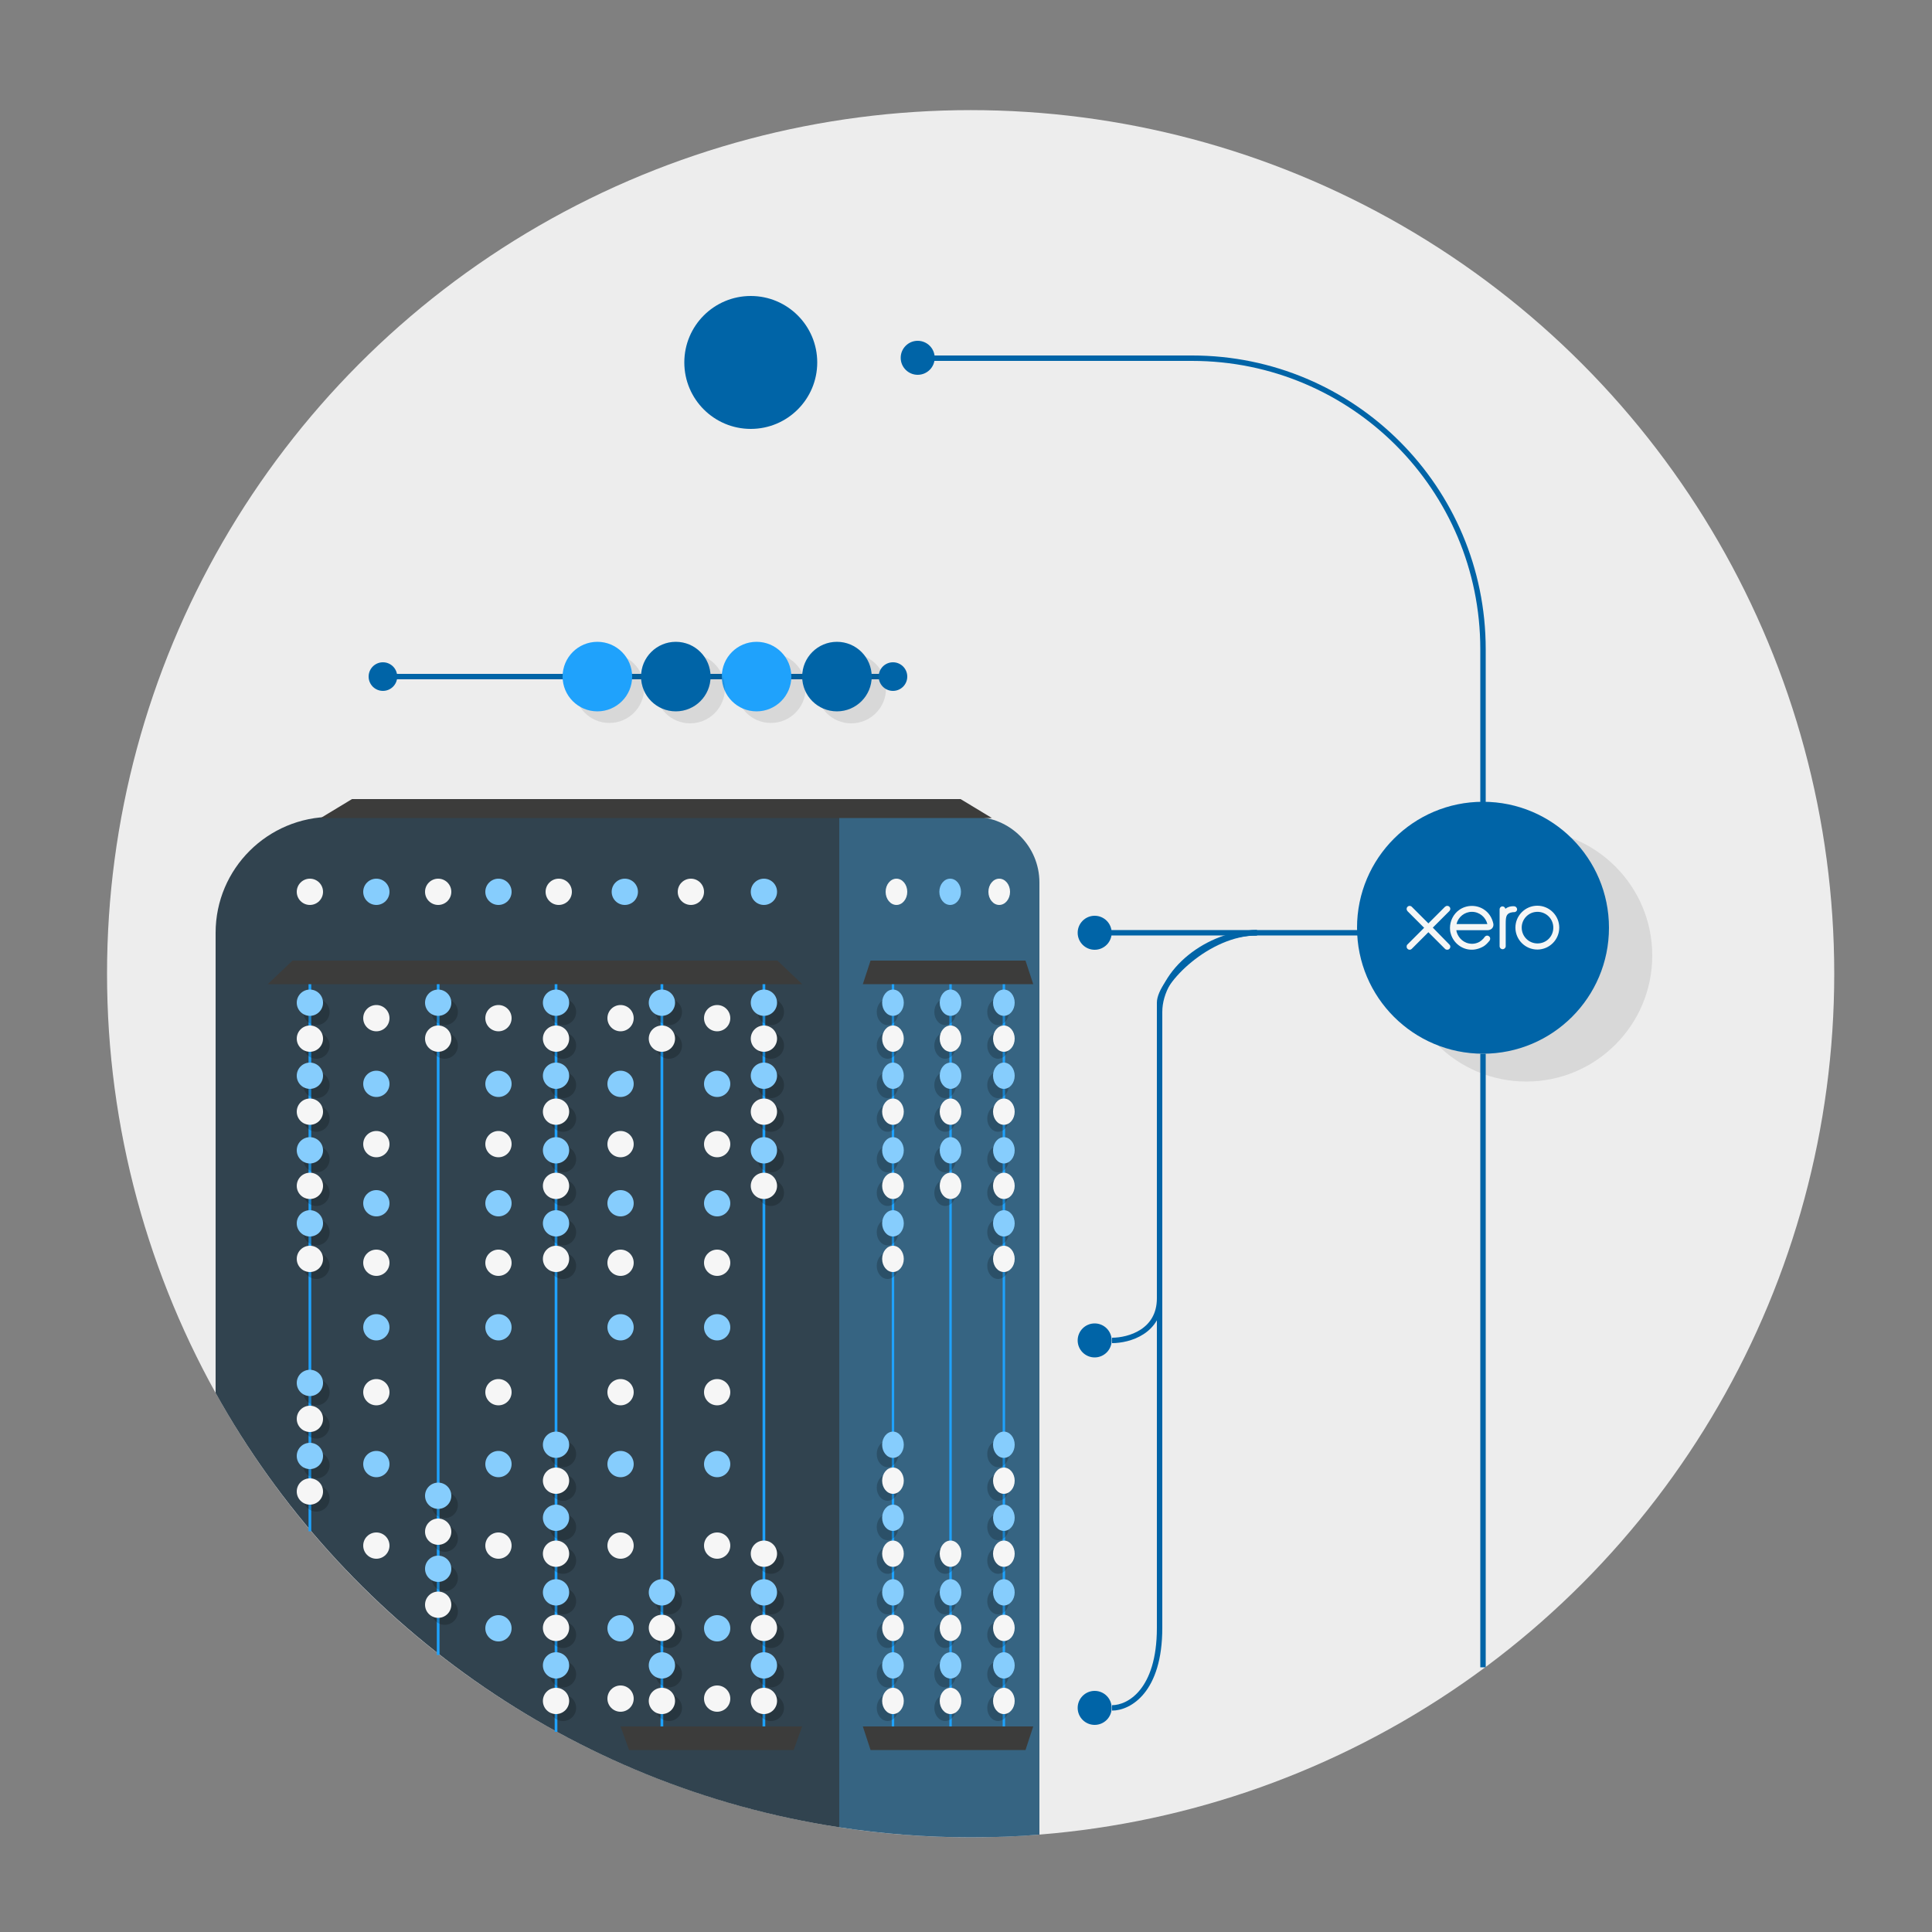 <svg xmlns="http://www.w3.org/2000/svg" xmlns:xlink="http://www.w3.org/1999/xlink" id="ecYtpBgPsA51" viewBox="0 0 500 500" width="500" height="500"><rect x="0" y="0" width="500" height="500" fill="#808080" stroke="none"/><style>#ecYtpBgPsA5262_to {animation: ecYtpBgPsA5262_to__to 13000ms linear infinite normal forwards}@keyframes ecYtpBgPsA5262_to__to { 0% {transform: translate(198.6px,413.25px)} 10.769% {transform: translate(198.6px,413.25px);animation-timing-function: cubic-bezier(0.68,-0.55,0.265,1.55)} 19.231% {transform: translate(198.6px,330.35px);animation-timing-function: cubic-bezier(0.68,-0.55,0.265,1.55)} 52.308% {transform: translate(198.6px,330.35px);animation-timing-function: cubic-bezier(0.68,-0.55,0.265,1.55)} 58.462% {transform: translate(198.6px,413.25px)} 100% {transform: translate(198.6px,413.25px)}} #ecYtpBgPsA5268_to {animation: ecYtpBgPsA5268_to__to 13000ms linear infinite normal forwards}@keyframes ecYtpBgPsA5268_to__to { 0% {transform: translate(198.6px,403px);animation-timing-function: cubic-bezier(0.68,-0.55,0.265,1.55)} 7.692% {transform: translate(198.6px,403px);animation-timing-function: cubic-bezier(0.68,-0.55,0.265,1.55)} 15.385% {transform: translate(198.6px,318.9px);animation-timing-function: cubic-bezier(0.68,-0.55,0.265,1.55)} 54.615% {transform: translate(198.6px,318.9px);animation-timing-function: cubic-bezier(0.68,-0.55,0.265,1.55)} 61.538% {transform: translate(198.6px,403px)} 100% {transform: translate(198.6px,403px)}} #ecYtpBgPsA5390_to {animation: ecYtpBgPsA5390_to__to 13000ms linear infinite normal forwards}@keyframes ecYtpBgPsA5390_to__to { 0% {transform: translate(156.15px,176.6px)} 22.308% {transform: translate(156.15px,176.6px);animation-timing-function: cubic-bezier(0.68,-0.55,0.265,1.55)} 29.231% {transform: translate(117.35px,176.6px);animation-timing-function: cubic-bezier(0.68,-0.55,0.265,1.55)} 79.231% {transform: translate(117.35px,176.6px);animation-timing-function: cubic-bezier(0.68,-0.55,0.265,1.55)} 85.385% {transform: translate(156.15px,176.6px)} 100% {transform: translate(156.15px,176.6px)}} #ecYtpBgPsA5393_to {animation: ecYtpBgPsA5393_to__to 13000ms linear infinite normal forwards}@keyframes ecYtpBgPsA5393_to__to { 0% {transform: translate(197.65px,176.6px)} 36.154% {transform: translate(197.65px,176.6px);animation-timing-function: cubic-bezier(0.68,-0.55,0.265,1.55)} 43.077% {transform: translate(158.85px,176.6px);animation-timing-function: cubic-bezier(0.68,-0.55,0.265,1.55)} 60.769% {transform: translate(158.85px,176.6px);animation-timing-function: cubic-bezier(0.68,-0.55,0.265,1.55)} 66.154% {transform: translate(197.65px,176.6px)} 100% {transform: translate(197.65px,176.6px)}} #ecYtpBgPsA5399_to {animation: ecYtpBgPsA5399_to__to 13000ms linear infinite normal forwards}@keyframes ecYtpBgPsA5399_to__to { 0% {transform: translate(176.75px,176.65px)} 29.231% {transform: translate(176.75px,176.65px);animation-timing-function: cubic-bezier(0.68,-0.55,0.265,1.55)} 36.154% {transform: translate(137.95px,176.65px);animation-timing-function: cubic-bezier(0.68,-0.55,0.265,1.55)} 72.308% {transform: translate(137.95px,176.65px);animation-timing-function: cubic-bezier(0.68,-0.55,0.265,1.55)} 78.462% {transform: translate(176.75px,176.65px)} 100% {transform: translate(176.75px,176.65px)}} #ecYtpBgPsA5414_to {animation: ecYtpBgPsA5414_to__to 13000ms linear infinite normal forwards}@keyframes ecYtpBgPsA5414_to__to { 0% {offset-distance: 0%} 64.615% {offset-distance: 0%;animation-timing-function: cubic-bezier(0.635,0.015,0.355,1)} 80% {offset-distance: 31.523%;animation-timing-function: cubic-bezier(0.635,0.015,0.355,1)} 80.769% {offset-distance: 38.954%;animation-timing-function: cubic-bezier(0.635,0.015,0.355,1)} 98.462% {offset-distance: 100%} 100% {offset-distance: 100%}} #ecYtpBgPsA5414 {animation: ecYtpBgPsA5414_c_o 13000ms linear infinite normal forwards}@keyframes ecYtpBgPsA5414_c_o { 0% {opacity: 0} 64.615% {opacity: 0;animation-timing-function: cubic-bezier(0.635,0.015,0.355,1)} 67.692% {opacity: 1;animation-timing-function: cubic-bezier(0.635,0.015,0.355,1)} 72.308% {opacity: 1;animation-timing-function: cubic-bezier(0.635,0.015,0.355,1)} 77.692% {opacity: 0;animation-timing-function: cubic-bezier(0.635,0.015,0.355,1)} 80.769% {opacity: 0} 82.308% {opacity: 1} 96.154% {opacity: 1} 98.462% {opacity: 0} 100% {opacity: 0}} #ecYtpBgPsA5436_to {animation: ecYtpBgPsA5436_to__to 13000ms linear infinite normal forwards}@keyframes ecYtpBgPsA5436_to__to { 0% {transform: translate(173.15px,219.5px);animation-timing-function: cubic-bezier(0.68,-0.55,0.265,1.55)} 7.692% {transform: translate(173.15px,139.55px)} 100% {transform: translate(173.15px,139.55px)}} #ecYtpBgPsA5436 {animation: ecYtpBgPsA5436_c_o 13000ms linear infinite normal forwards}@keyframes ecYtpBgPsA5436_c_o { 0% {opacity: 0;animation-timing-function: cubic-bezier(0.68,-0.55,0.265,1.55)} 7.692% {opacity: 1} 46.154% {opacity: 1} 51.538% {opacity: 0} 100% {opacity: 0}} #ecYtpBgPsA5451_to {animation: ecYtpBgPsA5451_to__to 13000ms linear infinite normal forwards}@keyframes ecYtpBgPsA5451_to__to { 0% {transform: translate(79.291px,197.4px)} 12.308% {transform: translate(79.291px,197.4px);animation-timing-function: cubic-bezier(0.635,0.015,0.355,1)} 15.385% {transform: translate(83.3px,98.3px);animation-timing-function: cubic-bezier(0.635,0.015,0.355,1)} 18.462% {transform: translate(83.3px,108.3px);animation-timing-function: cubic-bezier(0.635,0.015,0.355,1)} 23.077% {transform: translate(83.3px,108.3px);animation-timing-function: cubic-bezier(0.635,0.015,0.355,1)} 24.615% {transform: translate(73.3px,102.3px);animation-timing-function: cubic-bezier(0.635,0.015,0.355,1)} 30% {transform: translate(83.3px,108.3px);animation-timing-function: cubic-bezier(0.635,0.015,0.355,1)} 38.462% {transform: translate(83.3px,108.3px);animation-timing-function: cubic-bezier(0.635,0.015,0.355,1)} 61.538% {transform: translate(-113.261px,108.771px);animation-timing-function: cubic-bezier(0.635,0.015,0.355,1)} 64.615% {transform: translate(94.795px,98.326px)} 100% {transform: translate(94.795px,98.326px)}} #ecYtpBgPsA5451_tr {animation: ecYtpBgPsA5451_tr__tr 13000ms linear infinite normal forwards}@keyframes ecYtpBgPsA5451_tr__tr { 0% {transform: rotate(-36.269deg)} 12.308% {transform: rotate(-36.269deg);animation-timing-function: cubic-bezier(0.635,0.015,0.355,1)} 15.385% {transform: rotate(16.864deg);animation-timing-function: cubic-bezier(0.635,0.015,0.355,1)} 18.462% {transform: rotate(0deg);animation-timing-function: cubic-bezier(0.635,0.015,0.355,1)} 23.077% {transform: rotate(0deg);animation-timing-function: cubic-bezier(0.635,0.015,0.355,1)} 38.462% {transform: rotate(0deg);animation-timing-function: cubic-bezier(0.635,0.015,0.355,1)} 61.538% {transform: rotate(-21.179deg);animation-timing-function: cubic-bezier(0.635,0.015,0.355,1)} 64.615% {transform: rotate(18.239deg)} 100% {transform: rotate(18.239deg)}} #ecYtpBgPsA5451 {animation: ecYtpBgPsA5451_c_o 13000ms linear infinite normal forwards}@keyframes ecYtpBgPsA5451_c_o { 0% {opacity: 0} 12.308% {opacity: 0;animation-timing-function: cubic-bezier(0.635,0.015,0.355,1)} 15.385% {opacity: 1;animation-timing-function: cubic-bezier(0.635,0.015,0.355,1)} 18.462% {opacity: 1;animation-timing-function: cubic-bezier(0.635,0.015,0.355,1)} 23.077% {opacity: 1;animation-timing-function: cubic-bezier(0.635,0.015,0.355,1)} 38.462% {opacity: 1;animation-timing-function: cubic-bezier(0.635,0.015,0.355,1)} 63.077% {opacity: 1;animation-timing-function: cubic-bezier(0.635,0.015,0.355,1)} 64.615% {opacity: 0} 100% {opacity: 0}} #ecYtpBgPsA5459 {animation: ecYtpBgPsA5459_c_o 13000ms linear infinite normal forwards}@keyframes ecYtpBgPsA5459_c_o { 0% {opacity: 0} 25.385% {opacity: 0} 26.923% {opacity: 1} 38.462% {opacity: 1} 100% {opacity: 1}} #ecYtpBgPsA5477 {animation: ecYtpBgPsA5477_c_o 13000ms linear infinite normal forwards}@keyframes ecYtpBgPsA5477_c_o { 0% {opacity: 0} 23.077% {opacity: 0;animation-timing-function: cubic-bezier(0.635,0.015,0.355,1)} 24.615% {opacity: 1;animation-timing-function: cubic-bezier(0.635,0.015,0.355,1)} 38.462% {opacity: 0} 100% {opacity: 0}} #ecYtpBgPsA5480_to {animation: ecYtpBgPsA5480_to__to 13000ms linear infinite normal forwards}@keyframes ecYtpBgPsA5480_to__to { 0% {transform: translate(281.716px,229.755px)} 18.462% {transform: translate(281.716px,229.755px);animation-timing-function: cubic-bezier(0.68,-0.55,0.265,1.55)} 20.769% {transform: translate(281.716px,191.354px)} 100% {transform: translate(281.716px,191.354px)}} #ecYtpBgPsA5480 {animation: ecYtpBgPsA5480_c_o 13000ms linear infinite normal forwards}@keyframes ecYtpBgPsA5480_c_o { 0% {opacity: 0} 18.462% {opacity: 0;animation-timing-function: cubic-bezier(0.68,-0.55,0.265,1.55)} 20.769% {opacity: 1} 38.462% {opacity: 1} 43.077% {opacity: 0} 100% {opacity: 0}}</style><defs><radialGradient id="ecYtpBgPsA5431-fill" cx="0" cy="0" r="7.671" spreadMethod="pad" gradientUnits="userSpaceOnUse" gradientTransform="matrix(1 0 0 1 -2.208 -2.194)"><stop id="ecYtpBgPsA5431-fill-0" offset="0%" stop-color="rgb(134,205,253)"></stop><stop id="ecYtpBgPsA5431-fill-1" offset="41.93%" stop-color="rgb(31,162,252)"></stop><stop id="ecYtpBgPsA5431-fill-2" offset="100%" stop-color="rgb(0,75,125)"></stop></radialGradient><radialGradient id="ecYtpBgPsA5476-fill" cx="0" cy="0" r="14.693" spreadMethod="pad" gradientUnits="userSpaceOnUse" gradientTransform="matrix(1 0 0 -1 -4.189 -4.178)"><stop id="ecYtpBgPsA5476-fill-0" offset="0%" stop-color="rgb(134,205,253)"></stop><stop id="ecYtpBgPsA5476-fill-1" offset="41.93%" stop-color="rgb(31,162,252)"></stop><stop id="ecYtpBgPsA5476-fill-2" offset="100%" stop-color="rgb(0,75,125)"></stop></radialGradient></defs><g id="ecYtpBgPsA52"><circle id="ecYtpBgPsA53" r="223.5" transform="matrix(1 0 0 1 251.2 252)" fill="rgb(237,237,237)" stroke="none" stroke-width="1"></circle><path id="ecYtpBgPsA54" d="M252,211.4L217.2,211.4L217.2,472.9C228.3,474.6,239.7,475.5,251.2,475.5C257.2,475.5,263.1,475.3,269,474.8L269,228.4C269,219,261.4,211.4,252,211.4Z" fill="rgb(54,100,130)" stroke="none" stroke-width="1"></path><g id="ecYtpBgPsA55"><path id="ecYtpBgPsA56" d="M55.8,241.4L55.8,360.5C88.7,419.6,147.7,462.3,217.2,472.9L217.2,211.4L85.9,211.4C69.3,211.4,55.8,224.8,55.8,241.4Z" fill="rgb(49,67,79)" stroke="none" stroke-width="1"></path><g id="ecYtpBgPsA57"><line id="ecYtpBgPsA58" x1="80.2" y1="396.3" x2="80.2" y2="251.7" fill="none" stroke="rgb(31,162,252)" stroke-width="0.701" stroke-miterlimit="10"></line><g id="ecYtpBgPsA59"><g id="ecYtpBgPsA510"><circle id="ecYtpBgPsA511" r="3.4" transform="matrix(1 0 0 1 81.9 379.2)" opacity="0.2" fill="rgb(0,0,0)" stroke="none" stroke-width="1"></circle><circle id="ecYtpBgPsA512" r="3.4" transform="matrix(1 0 0 1 80.2 376.8)" fill="rgb(134,205,253)" stroke="none" stroke-width="1"></circle></g><g id="ecYtpBgPsA513"><circle id="ecYtpBgPsA514" r="3.4" transform="matrix(1 0 0 1 81.9 387.8)" opacity="0.2" fill="rgb(0,0,0)" stroke="none" stroke-width="1"></circle><circle id="ecYtpBgPsA515" r="3.4" transform="matrix(1 0 0 1 80.2 386)" fill="rgb(246,246,246)" stroke="none" stroke-width="1"></circle></g><g id="ecYtpBgPsA516"><circle id="ecYtpBgPsA517" r="3.4" transform="matrix(1 0 0 1 81.9 360.3)" opacity="0.2" fill="rgb(0,0,0)" stroke="none" stroke-width="1"></circle><circle id="ecYtpBgPsA518" r="3.4" transform="matrix(1 0 0 1 80.2 357.9)" fill="rgb(134,205,253)" stroke="none" stroke-width="1"></circle></g><g id="ecYtpBgPsA519"><circle id="ecYtpBgPsA520" r="3.4" transform="matrix(1 0 0 1 81.9 368.9)" opacity="0.2" fill="rgb(0,0,0)" stroke="none" stroke-width="1"></circle><circle id="ecYtpBgPsA521" r="3.4" transform="matrix(1 0 0 1 80.2 367.2)" fill="rgb(246,246,246)" stroke="none" stroke-width="1"></circle></g></g><g id="ecYtpBgPsA522"><g id="ecYtpBgPsA523"><circle id="ecYtpBgPsA524" r="3.4" transform="matrix(1 0 0 1 81.9 318.9)" opacity="0.2" fill="rgb(0,0,0)" stroke="none" stroke-width="1"></circle><circle id="ecYtpBgPsA525" r="3.4" transform="matrix(1 0 0 1 80.2 316.6)" fill="rgb(134,205,253)" stroke="none" stroke-width="1"></circle></g><g id="ecYtpBgPsA526"><circle id="ecYtpBgPsA527" r="3.4" transform="matrix(1 0 0 1 81.9 327.6)" opacity="0.2" fill="rgb(0,0,0)" stroke="none" stroke-width="1"></circle><circle id="ecYtpBgPsA528" r="3.4" transform="matrix(1 0 0 1 80.2 325.8)" fill="rgb(246,246,246)" stroke="none" stroke-width="1"></circle></g><g id="ecYtpBgPsA529"><circle id="ecYtpBgPsA530" r="3.4" transform="matrix(1 0 0 1 81.9 300)" opacity="0.2" fill="rgb(0,0,0)" stroke="none" stroke-width="1"></circle><circle id="ecYtpBgPsA531" r="3.4" transform="matrix(1 0 0 1 80.2 297.7)" fill="rgb(134,205,253)" stroke="none" stroke-width="1"></circle></g><g id="ecYtpBgPsA532"><circle id="ecYtpBgPsA533" r="3.4" transform="matrix(1 0 0 1 81.9 308.7)" opacity="0.2" fill="rgb(0,0,0)" stroke="none" stroke-width="1"></circle><circle id="ecYtpBgPsA534" r="3.4" transform="matrix(1 0 0 1 80.2 306.9)" fill="rgb(246,246,246)" stroke="none" stroke-width="1"></circle></g></g><g id="ecYtpBgPsA535"><g id="ecYtpBgPsA536"><circle id="ecYtpBgPsA537" r="3.4" transform="matrix(1 0 0 1 81.9 280.8)" opacity="0.2" fill="rgb(0,0,0)" stroke="none" stroke-width="1"></circle><circle id="ecYtpBgPsA538" r="3.4" transform="matrix(1 0 0 1 80.2 278.4)" fill="rgb(134,205,253)" stroke="none" stroke-width="1"></circle></g><g id="ecYtpBgPsA539"><circle id="ecYtpBgPsA540" r="3.4" transform="matrix(1 0 0 1 81.9 289.5)" opacity="0.2" fill="rgb(0,0,0)" stroke="none" stroke-width="1"></circle><circle id="ecYtpBgPsA541" r="3.4" transform="matrix(1 0 0 1 80.2 287.7)" fill="rgb(246,246,246)" stroke="none" stroke-width="1"></circle></g><g id="ecYtpBgPsA542"><circle id="ecYtpBgPsA543" r="3.4" transform="matrix(1 0 0 1 81.9 261.9)" opacity="0.2" fill="rgb(0,0,0)" stroke="none" stroke-width="1"></circle><circle id="ecYtpBgPsA544" r="3.4" transform="matrix(1 0 0 1 80.2 259.5)" fill="rgb(134,205,253)" stroke="none" stroke-width="1"></circle></g><g id="ecYtpBgPsA545"><circle id="ecYtpBgPsA546" r="3.4" transform="matrix(1 0 0 1 81.9 270.6)" opacity="0.2" fill="rgb(0,0,0)" stroke="none" stroke-width="1"></circle><circle id="ecYtpBgPsA547" r="3.4" transform="matrix(1 0 0 1 80.2 268.8)" fill="rgb(246,246,246)" stroke="none" stroke-width="1"></circle></g></g></g><g id="ecYtpBgPsA548"><line id="ecYtpBgPsA549" x1="143.9" y1="448.2" x2="143.9" y2="251.7" fill="none" stroke="rgb(31,162,252)" stroke-width="0.701" stroke-miterlimit="10"></line><g id="ecYtpBgPsA550"><g id="ecYtpBgPsA551"><circle id="ecYtpBgPsA552" r="3.4" transform="matrix(1 0 0 1 145.7 433.3)" opacity="0.2" fill="rgb(0,0,0)" stroke="none" stroke-width="1"></circle><circle id="ecYtpBgPsA553" r="3.4" transform="matrix(1 0 0 1 143.9 431)" fill="rgb(134,205,253)" stroke="none" stroke-width="1"></circle></g><g id="ecYtpBgPsA554"><circle id="ecYtpBgPsA555" r="3.4" transform="matrix(1 0 0 1 145.7 442)" opacity="0.2" fill="rgb(0,0,0)" stroke="none" stroke-width="1"></circle><circle id="ecYtpBgPsA556" r="3.4" transform="matrix(1 0 0 1 143.9 440.2)" fill="rgb(246,246,246)" stroke="none" stroke-width="1"></circle></g><g id="ecYtpBgPsA557"><circle id="ecYtpBgPsA558" r="3.4" transform="matrix(1 0 0 1 145.7 414.4)" opacity="0.2" fill="rgb(0,0,0)" stroke="none" stroke-width="1"></circle><circle id="ecYtpBgPsA559" r="3.4" transform="matrix(1 0 0 1 143.9 412.1)" fill="rgb(134,205,253)" stroke="none" stroke-width="1"></circle></g><g id="ecYtpBgPsA560"><circle id="ecYtpBgPsA561" r="3.4" transform="matrix(1 0 0 1 145.7 423.1)" opacity="0.2" fill="rgb(0,0,0)" stroke="none" stroke-width="1"></circle><circle id="ecYtpBgPsA562" r="3.4" transform="matrix(1 0 0 1 143.9 421.3)" fill="rgb(246,246,246)" stroke="none" stroke-width="1"></circle></g></g><g id="ecYtpBgPsA563"><g id="ecYtpBgPsA564"><circle id="ecYtpBgPsA565" r="3.4" transform="matrix(1 0 0 1 145.7 395.2)" opacity="0.2" fill="rgb(0,0,0)" stroke="none" stroke-width="1"></circle><circle id="ecYtpBgPsA566" r="3.4" transform="matrix(1 0 0 1 143.9 392.8)" fill="rgb(134,205,253)" stroke="none" stroke-width="1"></circle></g><g id="ecYtpBgPsA567"><circle id="ecYtpBgPsA568" r="3.4" transform="matrix(1 0 0 1 145.7 403.9)" opacity="0.2" fill="rgb(0,0,0)" stroke="none" stroke-width="1"></circle><circle id="ecYtpBgPsA569" r="3.4" transform="matrix(1 0 0 1 143.9 402.1)" fill="rgb(246,246,246)" stroke="none" stroke-width="1"></circle></g><g id="ecYtpBgPsA570"><circle id="ecYtpBgPsA571" r="3.4" transform="matrix(1 0 0 1 145.7 376.3)" opacity="0.2" fill="rgb(0,0,0)" stroke="none" stroke-width="1"></circle><circle id="ecYtpBgPsA572" r="3.4" transform="matrix(1 0 0 1 143.9 373.9)" fill="rgb(134,205,253)" stroke="none" stroke-width="1"></circle></g><g id="ecYtpBgPsA573"><circle id="ecYtpBgPsA574" r="3.4" transform="matrix(1 0 0 1 145.7 385)" opacity="0.2" fill="rgb(0,0,0)" stroke="none" stroke-width="1"></circle><circle id="ecYtpBgPsA575" r="3.4" transform="matrix(1 0 0 1 143.9 383.2)" fill="rgb(246,246,246)" stroke="none" stroke-width="1"></circle></g></g><g id="ecYtpBgPsA576"><g id="ecYtpBgPsA577"><circle id="ecYtpBgPsA578" r="3.4" transform="matrix(1 0 0 1 145.7 318.9)" opacity="0.2" fill="rgb(0,0,0)" stroke="none" stroke-width="1"></circle><circle id="ecYtpBgPsA579" r="3.4" transform="matrix(1 0 0 1 143.9 316.6)" fill="rgb(134,205,253)" stroke="none" stroke-width="1"></circle></g><g id="ecYtpBgPsA580"><circle id="ecYtpBgPsA581" r="3.4" transform="matrix(1 0 0 1 145.7 327.6)" opacity="0.2" fill="rgb(0,0,0)" stroke="none" stroke-width="1"></circle><circle id="ecYtpBgPsA582" r="3.4" transform="matrix(1 0 0 1 143.9 325.8)" fill="rgb(246,246,246)" stroke="none" stroke-width="1"></circle></g><g id="ecYtpBgPsA583"><circle id="ecYtpBgPsA584" r="3.4" transform="matrix(1 0 0 1 145.7 300)" opacity="0.2" fill="rgb(0,0,0)" stroke="none" stroke-width="1"></circle><circle id="ecYtpBgPsA585" r="3.4" transform="matrix(1 0 0 1 143.9 297.7)" fill="rgb(134,205,253)" stroke="none" stroke-width="1"></circle></g><g id="ecYtpBgPsA586"><circle id="ecYtpBgPsA587" r="3.4" transform="matrix(1 0 0 1 145.7 308.7)" opacity="0.2" fill="rgb(0,0,0)" stroke="none" stroke-width="1"></circle><circle id="ecYtpBgPsA588" r="3.4" transform="matrix(1 0 0 1 143.9 306.9)" fill="rgb(246,246,246)" stroke="none" stroke-width="1"></circle></g></g><g id="ecYtpBgPsA589"><g id="ecYtpBgPsA590"><circle id="ecYtpBgPsA591" r="3.4" transform="matrix(1 0 0 1 145.7 280.8)" opacity="0.2" fill="rgb(0,0,0)" stroke="none" stroke-width="1"></circle><circle id="ecYtpBgPsA592" r="3.4" transform="matrix(1 0 0 1 143.9 278.4)" fill="rgb(134,205,253)" stroke="none" stroke-width="1"></circle></g><g id="ecYtpBgPsA593"><circle id="ecYtpBgPsA594" r="3.4" transform="matrix(1 0 0 1 145.7 289.5)" opacity="0.2" fill="rgb(0,0,0)" stroke="none" stroke-width="1"></circle><circle id="ecYtpBgPsA595" r="3.4" transform="matrix(1 0 0 1 143.9 287.7)" fill="rgb(246,246,246)" stroke="none" stroke-width="1"></circle></g><g id="ecYtpBgPsA596"><circle id="ecYtpBgPsA597" r="3.4" transform="matrix(1 0 0 1 145.7 261.9)" opacity="0.2" fill="rgb(0,0,0)" stroke="none" stroke-width="1"></circle><circle id="ecYtpBgPsA598" r="3.4" transform="matrix(1 0 0 1 143.9 259.5)" fill="rgb(134,205,253)" stroke="none" stroke-width="1"></circle></g><g id="ecYtpBgPsA599"><circle id="ecYtpBgPsA5100" r="3.4" transform="matrix(1 0 0 1 145.7 270.6)" opacity="0.2" fill="rgb(0,0,0)" stroke="none" stroke-width="1"></circle><circle id="ecYtpBgPsA5101" r="3.4" transform="matrix(1 0 0 1 143.9 268.8)" fill="rgb(246,246,246)" stroke="none" stroke-width="1"></circle></g></g></g><g id="ecYtpBgPsA5102"><line id="ecYtpBgPsA5103" x1="231.1" y1="448.2" x2="231.1" y2="251.7" fill="none" stroke="rgb(31,162,252)" stroke-width="0.629" stroke-miterlimit="10"></line><g id="ecYtpBgPsA5104"><g id="ecYtpBgPsA5105"><ellipse id="ecYtpBgPsA5106" rx="2.8" ry="3.4" transform="matrix(1 0 0 1 229.7 433.3)" opacity="0.2" fill="rgb(0,0,0)" stroke="none" stroke-width="1"></ellipse><ellipse id="ecYtpBgPsA5107" rx="2.8" ry="3.4" transform="matrix(1 0 0 1 231.1 431)" fill="rgb(134,205,253)" stroke="none" stroke-width="1"></ellipse></g><g id="ecYtpBgPsA5108"><ellipse id="ecYtpBgPsA5109" rx="2.8" ry="3.4" transform="matrix(1 0 0 1 229.7 442)" opacity="0.2" fill="rgb(0,0,0)" stroke="none" stroke-width="1"></ellipse><ellipse id="ecYtpBgPsA5110" rx="2.8" ry="3.4" transform="matrix(1 0 0 1 231.1 440.2)" fill="rgb(246,246,246)" stroke="none" stroke-width="1"></ellipse></g><g id="ecYtpBgPsA5111"><ellipse id="ecYtpBgPsA5112" rx="2.8" ry="3.4" transform="matrix(1 0 0 1 229.7 414.4)" opacity="0.2" fill="rgb(0,0,0)" stroke="none" stroke-width="1"></ellipse><ellipse id="ecYtpBgPsA5113" rx="2.8" ry="3.4" transform="matrix(1 0 0 1 231.1 412.1)" fill="rgb(134,205,253)" stroke="none" stroke-width="1"></ellipse></g><g id="ecYtpBgPsA5114"><ellipse id="ecYtpBgPsA5115" rx="2.8" ry="3.4" transform="matrix(1 0 0 1 229.7 423.1)" opacity="0.2" fill="rgb(0,0,0)" stroke="none" stroke-width="1"></ellipse><ellipse id="ecYtpBgPsA5116" rx="2.8" ry="3.4" transform="matrix(1 0 0 1 231.1 421.3)" fill="rgb(246,246,246)" stroke="none" stroke-width="1"></ellipse></g></g><g id="ecYtpBgPsA5117"><g id="ecYtpBgPsA5118"><ellipse id="ecYtpBgPsA5119" rx="2.8" ry="3.4" transform="matrix(1 0 0 1 229.7 395.2)" opacity="0.2" fill="rgb(0,0,0)" stroke="none" stroke-width="1"></ellipse><ellipse id="ecYtpBgPsA5120" rx="2.8" ry="3.4" transform="matrix(1 0 0 1 231.1 392.8)" fill="rgb(134,205,253)" stroke="none" stroke-width="1"></ellipse></g><g id="ecYtpBgPsA5121"><ellipse id="ecYtpBgPsA5122" rx="2.8" ry="3.4" transform="matrix(1 0 0 1 229.7 403.9)" opacity="0.2" fill="rgb(0,0,0)" stroke="none" stroke-width="1"></ellipse><ellipse id="ecYtpBgPsA5123" rx="2.8" ry="3.4" transform="matrix(1 0 0 1 231.1 402.1)" fill="rgb(246,246,246)" stroke="none" stroke-width="1"></ellipse></g><g id="ecYtpBgPsA5124"><ellipse id="ecYtpBgPsA5125" rx="2.8" ry="3.4" transform="matrix(1 0 0 1 229.7 376.3)" opacity="0.2" fill="rgb(0,0,0)" stroke="none" stroke-width="1"></ellipse><ellipse id="ecYtpBgPsA5126" rx="2.8" ry="3.4" transform="matrix(1 0 0 1 231.1 373.9)" fill="rgb(134,205,253)" stroke="none" stroke-width="1"></ellipse></g><g id="ecYtpBgPsA5127"><ellipse id="ecYtpBgPsA5128" rx="2.8" ry="3.4" transform="matrix(1 0 0 1 229.7 385)" opacity="0.2" fill="rgb(0,0,0)" stroke="none" stroke-width="1"></ellipse><ellipse id="ecYtpBgPsA5129" rx="2.8" ry="3.4" transform="matrix(1 0 0 1 231.1 383.2)" fill="rgb(246,246,246)" stroke="none" stroke-width="1"></ellipse></g></g><g id="ecYtpBgPsA5130"><g id="ecYtpBgPsA5131"><ellipse id="ecYtpBgPsA5132" rx="2.8" ry="3.4" transform="matrix(1 0 0 1 229.7 318.9)" opacity="0.2" fill="rgb(0,0,0)" stroke="none" stroke-width="1"></ellipse><ellipse id="ecYtpBgPsA5133" rx="2.8" ry="3.4" transform="matrix(1 0 0 1 231.1 316.6)" fill="rgb(134,205,253)" stroke="none" stroke-width="1"></ellipse></g><g id="ecYtpBgPsA5134"><ellipse id="ecYtpBgPsA5135" rx="2.8" ry="3.4" transform="matrix(1 0 0 1 229.7 327.6)" opacity="0.2" fill="rgb(0,0,0)" stroke="none" stroke-width="1"></ellipse><ellipse id="ecYtpBgPsA5136" rx="2.8" ry="3.4" transform="matrix(1 0 0 1 231.1 325.8)" fill="rgb(246,246,246)" stroke="none" stroke-width="1"></ellipse></g><g id="ecYtpBgPsA5137"><ellipse id="ecYtpBgPsA5138" rx="2.8" ry="3.4" transform="matrix(1 0 0 1 229.7 300)" opacity="0.2" fill="rgb(0,0,0)" stroke="none" stroke-width="1"></ellipse><ellipse id="ecYtpBgPsA5139" rx="2.8" ry="3.4" transform="matrix(1 0 0 1 231.1 297.7)" fill="rgb(134,205,253)" stroke="none" stroke-width="1"></ellipse></g><g id="ecYtpBgPsA5140"><ellipse id="ecYtpBgPsA5141" rx="2.8" ry="3.4" transform="matrix(1 0 0 1 229.7 308.7)" opacity="0.2" fill="rgb(0,0,0)" stroke="none" stroke-width="1"></ellipse><ellipse id="ecYtpBgPsA5142" rx="2.8" ry="3.4" transform="matrix(1 0 0 1 231.1 306.9)" fill="rgb(246,246,246)" stroke="none" stroke-width="1"></ellipse></g></g><g id="ecYtpBgPsA5143"><g id="ecYtpBgPsA5144"><ellipse id="ecYtpBgPsA5145" rx="2.8" ry="3.4" transform="matrix(1 0 0 1 229.7 280.8)" opacity="0.2" fill="rgb(0,0,0)" stroke="none" stroke-width="1"></ellipse><ellipse id="ecYtpBgPsA5146" rx="2.8" ry="3.4" transform="matrix(1 0 0 1 231.1 278.4)" fill="rgb(134,205,253)" stroke="none" stroke-width="1"></ellipse></g><g id="ecYtpBgPsA5147"><ellipse id="ecYtpBgPsA5148" rx="2.8" ry="3.4" transform="matrix(1 0 0 1 229.7 289.5)" opacity="0.2" fill="rgb(0,0,0)" stroke="none" stroke-width="1"></ellipse><ellipse id="ecYtpBgPsA5149" rx="2.8" ry="3.4" transform="matrix(1 0 0 1 231.1 287.7)" fill="rgb(246,246,246)" stroke="none" stroke-width="1"></ellipse></g><g id="ecYtpBgPsA5150"><ellipse id="ecYtpBgPsA5151" rx="2.8" ry="3.4" transform="matrix(1 0 0 1 229.7 261.9)" opacity="0.2" fill="rgb(0,0,0)" stroke="none" stroke-width="1"></ellipse><ellipse id="ecYtpBgPsA5152" rx="2.8" ry="3.4" transform="matrix(1 0 0 1 231.1 259.5)" fill="rgb(134,205,253)" stroke="none" stroke-width="1"></ellipse></g><g id="ecYtpBgPsA5153"><ellipse id="ecYtpBgPsA5154" rx="2.8" ry="3.4" transform="matrix(1 0 0 1 229.7 270.6)" opacity="0.2" fill="rgb(0,0,0)" stroke="none" stroke-width="1"></ellipse><ellipse id="ecYtpBgPsA5155" rx="2.8" ry="3.4" transform="matrix(1 0 0 1 231.1 268.8)" fill="rgb(246,246,246)" stroke="none" stroke-width="1"></ellipse></g></g></g><g id="ecYtpBgPsA5156"><line id="ecYtpBgPsA5157" x1="259.8" y1="448.2" x2="259.8" y2="251.7" fill="none" stroke="rgb(31,162,252)" stroke-width="0.629" stroke-miterlimit="10"></line><g id="ecYtpBgPsA5158"><g id="ecYtpBgPsA5159"><ellipse id="ecYtpBgPsA5160" rx="2.8" ry="3.4" transform="matrix(1 0 0 1 258.3 433.3)" opacity="0.2" fill="rgb(0,0,0)" stroke="none" stroke-width="1"></ellipse><ellipse id="ecYtpBgPsA5161" rx="2.8" ry="3.4" transform="matrix(1 0 0 1 259.8 431)" fill="rgb(134,205,253)" stroke="none" stroke-width="1"></ellipse></g><g id="ecYtpBgPsA5162"><ellipse id="ecYtpBgPsA5163" rx="2.8" ry="3.4" transform="matrix(1 0 0 1 258.3 442)" opacity="0.2" fill="rgb(0,0,0)" stroke="none" stroke-width="1"></ellipse><ellipse id="ecYtpBgPsA5164" rx="2.8" ry="3.4" transform="matrix(1 0 0 1 259.8 440.2)" fill="rgb(246,246,246)" stroke="none" stroke-width="1"></ellipse></g><g id="ecYtpBgPsA5165"><ellipse id="ecYtpBgPsA5166" rx="2.8" ry="3.4" transform="matrix(1 0 0 1 258.3 414.4)" opacity="0.2" fill="rgb(0,0,0)" stroke="none" stroke-width="1"></ellipse><ellipse id="ecYtpBgPsA5167" rx="2.8" ry="3.4" transform="matrix(1 0 0 1 259.8 412.1)" fill="rgb(134,205,253)" stroke="none" stroke-width="1"></ellipse></g><g id="ecYtpBgPsA5168"><ellipse id="ecYtpBgPsA5169" rx="2.8" ry="3.4" transform="matrix(1 0 0 1 258.3 423.1)" opacity="0.2" fill="rgb(0,0,0)" stroke="none" stroke-width="1"></ellipse><ellipse id="ecYtpBgPsA5170" rx="2.8" ry="3.4" transform="matrix(1 0 0 1 259.8 421.3)" fill="rgb(246,246,246)" stroke="none" stroke-width="1"></ellipse></g></g><g id="ecYtpBgPsA5171"><g id="ecYtpBgPsA5172"><ellipse id="ecYtpBgPsA5173" rx="2.8" ry="3.4" transform="matrix(1 0 0 1 258.3 395.2)" opacity="0.2" fill="rgb(0,0,0)" stroke="none" stroke-width="1"></ellipse><ellipse id="ecYtpBgPsA5174" rx="2.8" ry="3.4" transform="matrix(1 0 0 1 259.8 392.8)" fill="rgb(134,205,253)" stroke="none" stroke-width="1"></ellipse></g><g id="ecYtpBgPsA5175"><ellipse id="ecYtpBgPsA5176" rx="2.8" ry="3.4" transform="matrix(1 0 0 1 258.3 403.9)" opacity="0.2" fill="rgb(0,0,0)" stroke="none" stroke-width="1"></ellipse><ellipse id="ecYtpBgPsA5177" rx="2.8" ry="3.4" transform="matrix(1 0 0 1 259.8 402.1)" fill="rgb(246,246,246)" stroke="none" stroke-width="1"></ellipse></g><g id="ecYtpBgPsA5178"><ellipse id="ecYtpBgPsA5179" rx="2.8" ry="3.4" transform="matrix(1 0 0 1 258.3 376.3)" opacity="0.2" fill="rgb(0,0,0)" stroke="none" stroke-width="1"></ellipse><ellipse id="ecYtpBgPsA5180" rx="2.8" ry="3.4" transform="matrix(1 0 0 1 259.8 373.9)" fill="rgb(134,205,253)" stroke="none" stroke-width="1"></ellipse></g><g id="ecYtpBgPsA5181"><ellipse id="ecYtpBgPsA5182" rx="2.8" ry="3.4" transform="matrix(1 0 0 1 258.3 385)" opacity="0.2" fill="rgb(0,0,0)" stroke="none" stroke-width="1"></ellipse><ellipse id="ecYtpBgPsA5183" rx="2.8" ry="3.4" transform="matrix(1 0 0 1 259.8 383.2)" fill="rgb(246,246,246)" stroke="none" stroke-width="1"></ellipse></g></g><g id="ecYtpBgPsA5184"><g id="ecYtpBgPsA5185"><ellipse id="ecYtpBgPsA5186" rx="2.8" ry="3.4" transform="matrix(1 0 0 1 258.3 318.9)" opacity="0.2" fill="rgb(0,0,0)" stroke="none" stroke-width="1"></ellipse><ellipse id="ecYtpBgPsA5187" rx="2.8" ry="3.4" transform="matrix(1 0 0 1 259.8 316.6)" fill="rgb(134,205,253)" stroke="none" stroke-width="1"></ellipse></g><g id="ecYtpBgPsA5188"><ellipse id="ecYtpBgPsA5189" rx="2.8" ry="3.4" transform="matrix(1 0 0 1 258.3 327.6)" opacity="0.2" fill="rgb(0,0,0)" stroke="none" stroke-width="1"></ellipse><ellipse id="ecYtpBgPsA5190" rx="2.8" ry="3.4" transform="matrix(1 0 0 1 259.8 325.8)" fill="rgb(246,246,246)" stroke="none" stroke-width="1"></ellipse></g><g id="ecYtpBgPsA5191"><ellipse id="ecYtpBgPsA5192" rx="2.8" ry="3.4" transform="matrix(1 0 0 1 258.3 300)" opacity="0.2" fill="rgb(0,0,0)" stroke="none" stroke-width="1"></ellipse><ellipse id="ecYtpBgPsA5193" rx="2.8" ry="3.4" transform="matrix(1 0 0 1 259.8 297.7)" fill="rgb(134,205,253)" stroke="none" stroke-width="1"></ellipse></g><g id="ecYtpBgPsA5194"><ellipse id="ecYtpBgPsA5195" rx="2.8" ry="3.4" transform="matrix(1 0 0 1 258.3 308.7)" opacity="0.2" fill="rgb(0,0,0)" stroke="none" stroke-width="1"></ellipse><ellipse id="ecYtpBgPsA5196" rx="2.8" ry="3.4" transform="matrix(1 0 0 1 259.8 306.9)" fill="rgb(246,246,246)" stroke="none" stroke-width="1"></ellipse></g></g><g id="ecYtpBgPsA5197"><g id="ecYtpBgPsA5198"><ellipse id="ecYtpBgPsA5199" rx="2.8" ry="3.4" transform="matrix(1 0 0 1 258.3 280.8)" opacity="0.2" fill="rgb(0,0,0)" stroke="none" stroke-width="1"></ellipse><ellipse id="ecYtpBgPsA5200" rx="2.8" ry="3.4" transform="matrix(1 0 0 1 259.8 278.4)" fill="rgb(134,205,253)" stroke="none" stroke-width="1"></ellipse></g><g id="ecYtpBgPsA5201"><ellipse id="ecYtpBgPsA5202" rx="2.8" ry="3.4" transform="matrix(1 0 0 1 258.3 289.5)" opacity="0.2" fill="rgb(0,0,0)" stroke="none" stroke-width="1"></ellipse><ellipse id="ecYtpBgPsA5203" rx="2.8" ry="3.4" transform="matrix(1 0 0 1 259.8 287.7)" fill="rgb(246,246,246)" stroke="none" stroke-width="1"></ellipse></g><g id="ecYtpBgPsA5204"><ellipse id="ecYtpBgPsA5205" rx="2.8" ry="3.4" transform="matrix(1 0 0 1 258.3 261.9)" opacity="0.2" fill="rgb(0,0,0)" stroke="none" stroke-width="1"></ellipse><ellipse id="ecYtpBgPsA5206" rx="2.8" ry="3.4" transform="matrix(1 0 0 1 259.8 259.5)" fill="rgb(134,205,253)" stroke="none" stroke-width="1"></ellipse></g><g id="ecYtpBgPsA5207"><ellipse id="ecYtpBgPsA5208" rx="2.8" ry="3.4" transform="matrix(1 0 0 1 258.3 270.6)" opacity="0.2" fill="rgb(0,0,0)" stroke="none" stroke-width="1"></ellipse><ellipse id="ecYtpBgPsA5209" rx="2.8" ry="3.4" transform="matrix(1 0 0 1 259.8 268.8)" fill="rgb(246,246,246)" stroke="none" stroke-width="1"></ellipse></g></g></g><g id="ecYtpBgPsA5210"><line id="ecYtpBgPsA5211" x1="113.4" y1="428.3" x2="113.4" y2="251.7" fill="none" stroke="rgb(31,162,252)" stroke-width="0.701" stroke-miterlimit="10"></line><g id="ecYtpBgPsA5212"><g id="ecYtpBgPsA5213"><circle id="ecYtpBgPsA5214" r="3.4" transform="matrix(1 0 0 1 115.1 408.4)" opacity="0.2" fill="rgb(0,0,0)" stroke="none" stroke-width="1"></circle><circle id="ecYtpBgPsA5215" r="3.4" transform="matrix(1 0 0 1 113.4 406)" fill="rgb(134,205,253)" stroke="none" stroke-width="1"></circle></g><g id="ecYtpBgPsA5216"><circle id="ecYtpBgPsA5217" r="3.4" transform="matrix(1 0 0 1 115.1 417.1)" opacity="0.2" fill="rgb(0,0,0)" stroke="none" stroke-width="1"></circle><circle id="ecYtpBgPsA5218" r="3.4" transform="matrix(1 0 0 1 113.4 415.3)" fill="rgb(246,246,246)" stroke="none" stroke-width="1"></circle></g><g id="ecYtpBgPsA5219"><circle id="ecYtpBgPsA5220" r="3.4" transform="matrix(1 0 0 1 115.1 389.5)" opacity="0.2" fill="rgb(0,0,0)" stroke="none" stroke-width="1"></circle><circle id="ecYtpBgPsA5221" r="3.4" transform="matrix(1 0 0 1 113.4 387.1)" fill="rgb(134,205,253)" stroke="none" stroke-width="1"></circle></g><g id="ecYtpBgPsA5222"><circle id="ecYtpBgPsA5223" r="3.4" transform="matrix(1 0 0 1 115.1 398.2)" opacity="0.2" fill="rgb(0,0,0)" stroke="none" stroke-width="1"></circle><circle id="ecYtpBgPsA5224" r="3.4" transform="matrix(1 0 0 1 113.4 396.4)" fill="rgb(246,246,246)" stroke="none" stroke-width="1"></circle></g></g><g id="ecYtpBgPsA5225"><g id="ecYtpBgPsA5226"><circle id="ecYtpBgPsA5227" r="3.4" transform="matrix(1 0 0 1 115.1 261.9)" opacity="0.2" fill="rgb(0,0,0)" stroke="none" stroke-width="1"></circle><circle id="ecYtpBgPsA5228" r="3.4" transform="matrix(1 0 0 1 113.4 259.5)" fill="rgb(134,205,253)" stroke="none" stroke-width="1"></circle></g><g id="ecYtpBgPsA5229"><circle id="ecYtpBgPsA5230" r="3.4" transform="matrix(1 0 0 1 115.1 270.6)" opacity="0.2" fill="rgb(0,0,0)" stroke="none" stroke-width="1"></circle><circle id="ecYtpBgPsA5231" r="3.4" transform="matrix(1 0 0 1 113.4 268.8)" fill="rgb(246,246,246)" stroke="none" stroke-width="1"></circle></g></g></g><g id="ecYtpBgPsA5232"><line id="ecYtpBgPsA5233" x1="171.3" y1="448.2" x2="171.3" y2="251.7" fill="none" stroke="rgb(31,162,252)" stroke-width="0.701" stroke-miterlimit="10"></line><g id="ecYtpBgPsA5234"><g id="ecYtpBgPsA5235"><circle id="ecYtpBgPsA5236" r="3.4" transform="matrix(1 0 0 1 173.1 433.3)" opacity="0.2" fill="rgb(0,0,0)" stroke="none" stroke-width="1"></circle><circle id="ecYtpBgPsA5237" r="3.4" transform="matrix(1 0 0 1 171.3 431)" fill="rgb(134,205,253)" stroke="none" stroke-width="1"></circle></g><g id="ecYtpBgPsA5238"><circle id="ecYtpBgPsA5239" r="3.4" transform="matrix(1 0 0 1 173.1 442)" opacity="0.2" fill="rgb(0,0,0)" stroke="none" stroke-width="1"></circle><circle id="ecYtpBgPsA5240" r="3.4" transform="matrix(1 0 0 1 171.3 440.2)" fill="rgb(246,246,246)" stroke="none" stroke-width="1"></circle></g><g id="ecYtpBgPsA5241"><circle id="ecYtpBgPsA5242" r="3.4" transform="matrix(1 0 0 1 173.1 414.4)" opacity="0.2" fill="rgb(0,0,0)" stroke="none" stroke-width="1"></circle><circle id="ecYtpBgPsA5243" r="3.4" transform="matrix(1 0 0 1 171.3 412.1)" fill="rgb(134,205,253)" stroke="none" stroke-width="1"></circle></g><g id="ecYtpBgPsA5244"><circle id="ecYtpBgPsA5245" r="3.4" transform="matrix(1 0 0 1 173.1 423.1)" opacity="0.2" fill="rgb(0,0,0)" stroke="none" stroke-width="1"></circle><circle id="ecYtpBgPsA5246" r="3.4" transform="matrix(1 0 0 1 171.3 421.3)" fill="rgb(246,246,246)" stroke="none" stroke-width="1"></circle></g></g><g id="ecYtpBgPsA5247"><g id="ecYtpBgPsA5248"><circle id="ecYtpBgPsA5249" r="3.4" transform="matrix(1 0 0 1 173.1 261.9)" opacity="0.2" fill="rgb(0,0,0)" stroke="none" stroke-width="1"></circle><circle id="ecYtpBgPsA5250" r="3.4" transform="matrix(1 0 0 1 171.3 259.5)" fill="rgb(134,205,253)" stroke="none" stroke-width="1"></circle></g><g id="ecYtpBgPsA5251"><circle id="ecYtpBgPsA5252" r="3.4" transform="matrix(1 0 0 1 173.1 270.6)" opacity="0.2" fill="rgb(0,0,0)" stroke="none" stroke-width="1"></circle><circle id="ecYtpBgPsA5253" r="3.4" transform="matrix(1 0 0 1 171.3 268.8)" fill="rgb(246,246,246)" stroke="none" stroke-width="1"></circle></g></g></g><g id="ecYtpBgPsA5254"><line id="ecYtpBgPsA5255" x1="197.7" y1="448.2" x2="197.7" y2="251.7" fill="none" stroke="rgb(31,162,252)" stroke-width="0.701" stroke-miterlimit="10"></line><g id="ecYtpBgPsA5256"><circle id="ecYtpBgPsA5257" r="3.4" transform="matrix(1 0 0 1 199.5 433.3)" opacity="0.2" fill="rgb(0,0,0)" stroke="none" stroke-width="1"></circle><circle id="ecYtpBgPsA5258" r="3.4" transform="matrix(1 0 0 1 197.7 431)" fill="rgb(134,205,253)" stroke="none" stroke-width="1"></circle></g><g id="ecYtpBgPsA5259"><circle id="ecYtpBgPsA5260" r="3.4" transform="matrix(1 0 0 1 199.5 442)" opacity="0.2" fill="rgb(0,0,0)" stroke="none" stroke-width="1"></circle><circle id="ecYtpBgPsA5261" r="3.4" transform="matrix(1 0 0 1 197.7 440.2)" fill="rgb(246,246,246)" stroke="none" stroke-width="1"></circle></g><g id="ecYtpBgPsA5262_to" transform="translate(198.6,413.25)"><g id="ecYtpBgPsA5262" transform="translate(-198.6,-413.25)"><circle id="ecYtpBgPsA5263" r="3.4" transform="matrix(1 0 0 1 199.5 414.4)" opacity="0.2" fill="rgb(0,0,0)" stroke="none" stroke-width="1"></circle><circle id="ecYtpBgPsA5264" r="3.4" transform="matrix(1 0 0 1 197.7 412.1)" fill="rgb(134,205,253)" stroke="none" stroke-width="1"></circle></g></g><g id="ecYtpBgPsA5265"><circle id="ecYtpBgPsA5266" r="3.4" transform="matrix(1 0 0 1 199.5 423.1)" opacity="0.2" fill="rgb(0,0,0)" stroke="none" stroke-width="1"></circle><circle id="ecYtpBgPsA5267" r="3.4" transform="matrix(1 0 0 1 197.7 421.3)" fill="rgb(246,246,246)" stroke="none" stroke-width="1"></circle></g><g id="ecYtpBgPsA5268_to" transform="translate(198.6,403)"><g id="ecYtpBgPsA5268" transform="translate(-198.6,-403)"><circle id="ecYtpBgPsA5269" r="3.4" transform="matrix(1 0 0 1 199.5 403.9)" opacity="0.2" fill="rgb(0,0,0)" stroke="none" stroke-width="1"></circle><circle id="ecYtpBgPsA5270" r="3.4" transform="matrix(1 0 0 1 197.7 402.1)" fill="rgb(246,246,246)" stroke="none" stroke-width="1"></circle></g></g><g id="ecYtpBgPsA5271"><circle id="ecYtpBgPsA5272" r="3.4" transform="matrix(1 0 0 1 199.5 300)" opacity="0.2" fill="rgb(0,0,0)" stroke="none" stroke-width="1"></circle><circle id="ecYtpBgPsA5273" r="3.4" transform="matrix(1 0 0 1 197.7 297.7)" fill="rgb(134,205,253)" stroke="none" stroke-width="1"></circle></g><g id="ecYtpBgPsA5274"><circle id="ecYtpBgPsA5275" r="3.4" transform="matrix(1 0 0 1 199.5 308.7)" opacity="0.2" fill="rgb(0,0,0)" stroke="none" stroke-width="1"></circle><circle id="ecYtpBgPsA5276" r="3.4" transform="matrix(1 0 0 1 197.7 306.9)" fill="rgb(246,246,246)" stroke="none" stroke-width="1"></circle></g><g id="ecYtpBgPsA5277"><circle id="ecYtpBgPsA5278" r="3.4" transform="matrix(1 0 0 1 199.5 280.8)" opacity="0.2" fill="rgb(0,0,0)" stroke="none" stroke-width="1"></circle><circle id="ecYtpBgPsA5279" r="3.4" transform="matrix(1 0 0 1 197.7 278.4)" fill="rgb(134,205,253)" stroke="none" stroke-width="1"></circle></g><g id="ecYtpBgPsA5280"><circle id="ecYtpBgPsA5281" r="3.4" transform="matrix(1 0 0 1 199.5 289.5)" opacity="0.2" fill="rgb(0,0,0)" stroke="none" stroke-width="1"></circle><circle id="ecYtpBgPsA5282" r="3.4" transform="matrix(1 0 0 1 197.7 287.7)" fill="rgb(246,246,246)" stroke="none" stroke-width="1"></circle></g><g id="ecYtpBgPsA5283"><circle id="ecYtpBgPsA5284" r="3.4" transform="matrix(1 0 0 1 199.5 261.9)" opacity="0.2" fill="rgb(0,0,0)" stroke="none" stroke-width="1"></circle><circle id="ecYtpBgPsA5285" r="3.4" transform="matrix(1 0 0 1 197.7 259.5)" fill="rgb(134,205,253)" stroke="none" stroke-width="1"></circle></g><g id="ecYtpBgPsA5286"><circle id="ecYtpBgPsA5287" r="3.4" transform="matrix(1 0 0 1 199.5 270.6)" opacity="0.2" fill="rgb(0,0,0)" stroke="none" stroke-width="1"></circle><circle id="ecYtpBgPsA5288" r="3.4" transform="matrix(1 0 0 1 197.7 268.8)" fill="rgb(246,246,246)" stroke="none" stroke-width="1"></circle></g></g><g id="ecYtpBgPsA5289"><line id="ecYtpBgPsA5290" x1="246" y1="448.2" x2="246" y2="251.7" fill="none" stroke="rgb(31,162,252)" stroke-width="0.629" stroke-miterlimit="10"></line><g id="ecYtpBgPsA5291"><ellipse id="ecYtpBgPsA5292" rx="2.8" ry="3.4" transform="matrix(1 0 0 1 244.6 433.3)" opacity="0.2" fill="rgb(0,0,0)" stroke="none" stroke-width="1"></ellipse><ellipse id="ecYtpBgPsA5293" rx="2.8" ry="3.4" transform="matrix(1 0 0 1 246 431)" fill="rgb(134,205,253)" stroke="none" stroke-width="1"></ellipse></g><g id="ecYtpBgPsA5294"><ellipse id="ecYtpBgPsA5295" rx="2.8" ry="3.4" transform="matrix(1 0 0 1 244.6 442)" opacity="0.2" fill="rgb(0,0,0)" stroke="none" stroke-width="1"></ellipse><ellipse id="ecYtpBgPsA5296" rx="2.8" ry="3.4" transform="matrix(1 0 0 1 246 440.2)" fill="rgb(246,246,246)" stroke="none" stroke-width="1"></ellipse></g><g id="ecYtpBgPsA5297"><ellipse id="ecYtpBgPsA5298" rx="2.8" ry="3.4" transform="matrix(1 0 0 1 244.6 414.4)" opacity="0.2" fill="rgb(0,0,0)" stroke="none" stroke-width="1"></ellipse><ellipse id="ecYtpBgPsA5299" rx="2.8" ry="3.4" transform="matrix(1 0 0 1 246 412.1)" fill="rgb(134,205,253)" stroke="none" stroke-width="1"></ellipse></g><g id="ecYtpBgPsA5300"><ellipse id="ecYtpBgPsA5301" rx="2.8" ry="3.4" transform="matrix(1 0 0 1 244.6 423.1)" opacity="0.2" fill="rgb(0,0,0)" stroke="none" stroke-width="1"></ellipse><ellipse id="ecYtpBgPsA5302" rx="2.8" ry="3.4" transform="matrix(1 0 0 1 246 421.3)" fill="rgb(246,246,246)" stroke="none" stroke-width="1"></ellipse></g><g id="ecYtpBgPsA5303"><ellipse id="ecYtpBgPsA5304" rx="2.8" ry="3.4" transform="matrix(1 0 0 1 244.6 403.9)" opacity="0.2" fill="rgb(0,0,0)" stroke="none" stroke-width="1"></ellipse><ellipse id="ecYtpBgPsA5305" rx="2.8" ry="3.4" transform="matrix(1 0 0 1 246 402.1)" fill="rgb(246,246,246)" stroke="none" stroke-width="1"></ellipse></g><g id="ecYtpBgPsA5306"><ellipse id="ecYtpBgPsA5307" rx="2.8" ry="3.4" transform="matrix(1 0 0 1 244.6 300)" opacity="0.2" fill="rgb(0,0,0)" stroke="none" stroke-width="1"></ellipse><ellipse id="ecYtpBgPsA5308" rx="2.8" ry="3.4" transform="matrix(1 0 0 1 246 297.7)" fill="rgb(134,205,253)" stroke="none" stroke-width="1"></ellipse></g><g id="ecYtpBgPsA5309"><ellipse id="ecYtpBgPsA5310" rx="2.8" ry="3.4" transform="matrix(1 0 0 1 244.6 308.7)" opacity="0.2" fill="rgb(0,0,0)" stroke="none" stroke-width="1"></ellipse><ellipse id="ecYtpBgPsA5311" rx="2.8" ry="3.4" transform="matrix(1 0 0 1 246 306.9)" fill="rgb(246,246,246)" stroke="none" stroke-width="1"></ellipse></g><g id="ecYtpBgPsA5312"><ellipse id="ecYtpBgPsA5313" rx="2.8" ry="3.4" transform="matrix(1 0 0 1 244.6 280.8)" opacity="0.2" fill="rgb(0,0,0)" stroke="none" stroke-width="1"></ellipse><ellipse id="ecYtpBgPsA5314" rx="2.8" ry="3.4" transform="matrix(1 0 0 1 246 278.4)" fill="rgb(134,205,253)" stroke="none" stroke-width="1"></ellipse></g><g id="ecYtpBgPsA5315"><ellipse id="ecYtpBgPsA5316" rx="2.8" ry="3.4" transform="matrix(1 0 0 1 244.6 289.5)" opacity="0.2" fill="rgb(0,0,0)" stroke="none" stroke-width="1"></ellipse><ellipse id="ecYtpBgPsA5317" rx="2.8" ry="3.4" transform="matrix(1 0 0 1 246 287.7)" fill="rgb(246,246,246)" stroke="none" stroke-width="1"></ellipse></g><g id="ecYtpBgPsA5318"><ellipse id="ecYtpBgPsA5319" rx="2.8" ry="3.4" transform="matrix(1 0 0 1 244.6 261.9)" opacity="0.2" fill="rgb(0,0,0)" stroke="none" stroke-width="1"></ellipse><ellipse id="ecYtpBgPsA5320" rx="2.8" ry="3.4" transform="matrix(1 0 0 1 246 259.5)" fill="rgb(134,205,253)" stroke="none" stroke-width="1"></ellipse></g><g id="ecYtpBgPsA5321"><ellipse id="ecYtpBgPsA5322" rx="2.8" ry="3.4" transform="matrix(1 0 0 1 244.6 270.6)" opacity="0.2" fill="rgb(0,0,0)" stroke="none" stroke-width="1"></ellipse><ellipse id="ecYtpBgPsA5323" rx="2.8" ry="3.4" transform="matrix(1 0 0 1 246 268.8)" fill="rgb(246,246,246)" stroke="none" stroke-width="1"></ellipse></g></g><polygon id="ecYtpBgPsA5324" points="201.2,248.6 75.7,248.6 69.3,254.7 207.6,254.7" fill="rgb(60,60,59)" stroke="none" stroke-width="1"></polygon><polygon id="ecYtpBgPsA5325" points="162.8,452.9 205.4,452.9 207.6,446.8 160.6,446.8" fill="rgb(60,60,59)" stroke="none" stroke-width="1"></polygon><polygon id="ecYtpBgPsA5326" points="225.3,452.9 265.4,452.9 267.4,446.8 223.3,446.8" fill="rgb(60,60,59)" stroke="none" stroke-width="1"></polygon><polygon id="ecYtpBgPsA5327" points="265.4,248.6 225.3,248.6 223.3,254.7 267.4,254.7" fill="rgb(60,60,59)" stroke="none" stroke-width="1"></polygon><g id="ecYtpBgPsA5328"><circle id="ecYtpBgPsA5329" r="3.4" transform="matrix(1 0 0 1 80.2 230.8)" fill="rgb(246,246,246)" stroke="none" stroke-width="1"></circle><circle id="ecYtpBgPsA5330" r="3.4" transform="matrix(1 0 0 1 97.4 230.8)" fill="rgb(134,205,253)" stroke="none" stroke-width="1"></circle><circle id="ecYtpBgPsA5331" r="3.4" transform="matrix(1 0 0 1 113.4 230.8)" fill="rgb(246,246,246)" stroke="none" stroke-width="1"></circle><circle id="ecYtpBgPsA5332" r="3.4" transform="matrix(1 0 0 1 129 230.8)" fill="rgb(134,205,253)" stroke="none" stroke-width="1"></circle><circle id="ecYtpBgPsA5333" r="3.4" transform="matrix(1 0 0 1 144.6 230.8)" fill="rgb(246,246,246)" stroke="none" stroke-width="1"></circle><circle id="ecYtpBgPsA5334" r="3.4" transform="matrix(1 0 0 1 178.8 230.8)" fill="rgb(246,246,246)" stroke="none" stroke-width="1"></circle><circle id="ecYtpBgPsA5335" r="3.4" transform="matrix(1 0 0 1 161.7 230.8)" fill="rgb(134,205,253)" stroke="none" stroke-width="1"></circle><circle id="ecYtpBgPsA5336" r="3.4" transform="matrix(1 0 0 1 197.7 230.8)" fill="rgb(134,205,253)" stroke="none" stroke-width="1"></circle></g><g id="ecYtpBgPsA5337"><circle id="ecYtpBgPsA5338" r="3.4" transform="matrix(1 0 0 1 97.4 263.5)" fill="rgb(246,246,246)" stroke="none" stroke-width="1"></circle><circle id="ecYtpBgPsA5339" r="3.4" transform="matrix(1 0 0 1 97.4 280.5)" fill="rgb(134,205,253)" stroke="none" stroke-width="1"></circle><circle id="ecYtpBgPsA5340" r="3.4" transform="matrix(1 0 0 1 97.4 296.1)" fill="rgb(246,246,246)" stroke="none" stroke-width="1"></circle><circle id="ecYtpBgPsA5341" r="3.4" transform="matrix(1 0 0 1 97.4 311.4)" fill="rgb(134,205,253)" stroke="none" stroke-width="1"></circle><circle id="ecYtpBgPsA5342" r="3.4" transform="matrix(1 0 0 1 97.4 326.8)" fill="rgb(246,246,246)" stroke="none" stroke-width="1"></circle><circle id="ecYtpBgPsA5343" r="3.4" transform="matrix(1 0 0 1 97.4 360.3)" fill="rgb(246,246,246)" stroke="none" stroke-width="1"></circle><circle id="ecYtpBgPsA5344" r="3.4" transform="matrix(1 0 0 1 97.4 343.5)" fill="rgb(134,205,253)" stroke="none" stroke-width="1"></circle><circle id="ecYtpBgPsA5345" r="3.4" transform="matrix(1 0 0 1 97.4 378.9)" fill="rgb(134,205,253)" stroke="none" stroke-width="1"></circle><circle id="ecYtpBgPsA5346" r="3.4" transform="matrix(1 0 0 1 97.4 400)" fill="rgb(246,246,246)" stroke="none" stroke-width="1"></circle></g><g id="ecYtpBgPsA5347"><circle id="ecYtpBgPsA5348" r="3.4" transform="matrix(1 0 0 1 129 263.5)" fill="rgb(246,246,246)" stroke="none" stroke-width="1"></circle><circle id="ecYtpBgPsA5349" r="3.4" transform="matrix(1 0 0 1 129 280.5)" fill="rgb(134,205,253)" stroke="none" stroke-width="1"></circle><circle id="ecYtpBgPsA5350" r="3.4" transform="matrix(1 0 0 1 129 296.1)" fill="rgb(246,246,246)" stroke="none" stroke-width="1"></circle><circle id="ecYtpBgPsA5351" r="3.4" transform="matrix(1 0 0 1 129 311.4)" fill="rgb(134,205,253)" stroke="none" stroke-width="1"></circle><circle id="ecYtpBgPsA5352" r="3.4" transform="matrix(1 0 0 1 129 326.8)" fill="rgb(246,246,246)" stroke="none" stroke-width="1"></circle><circle id="ecYtpBgPsA5353" r="3.4" transform="matrix(1 0 0 1 129 360.3)" fill="rgb(246,246,246)" stroke="none" stroke-width="1"></circle><circle id="ecYtpBgPsA5354" r="3.4" transform="matrix(1 0 0 1 129 343.5)" fill="rgb(134,205,253)" stroke="none" stroke-width="1"></circle><circle id="ecYtpBgPsA5355" r="3.4" transform="matrix(1 0 0 1 129 378.9)" fill="rgb(134,205,253)" stroke="none" stroke-width="1"></circle><circle id="ecYtpBgPsA5356" r="3.4" transform="matrix(1 0 0 1 129 400)" fill="rgb(246,246,246)" stroke="none" stroke-width="1"></circle><circle id="ecYtpBgPsA5357" r="3.4" transform="matrix(1 0 0 1 129 421.4)" fill="rgb(134,205,253)" stroke="none" stroke-width="1"></circle></g><g id="ecYtpBgPsA5358"><circle id="ecYtpBgPsA5359" r="3.4" transform="matrix(1 0 0 1 160.6 263.5)" fill="rgb(246,246,246)" stroke="none" stroke-width="1"></circle><circle id="ecYtpBgPsA5360" r="3.4" transform="matrix(1 0 0 1 160.6 280.5)" fill="rgb(134,205,253)" stroke="none" stroke-width="1"></circle><circle id="ecYtpBgPsA5361" r="3.4" transform="matrix(1 0 0 1 160.6 296.1)" fill="rgb(246,246,246)" stroke="none" stroke-width="1"></circle><circle id="ecYtpBgPsA5362" r="3.4" transform="matrix(1 0 0 1 160.6 311.4)" fill="rgb(134,205,253)" stroke="none" stroke-width="1"></circle><circle id="ecYtpBgPsA5363" r="3.4" transform="matrix(1 0 0 1 160.6 326.8)" fill="rgb(246,246,246)" stroke="none" stroke-width="1"></circle><circle id="ecYtpBgPsA5364" r="3.4" transform="matrix(1 0 0 1 160.6 360.3)" fill="rgb(246,246,246)" stroke="none" stroke-width="1"></circle><circle id="ecYtpBgPsA5365" r="3.4" transform="matrix(1 0 0 1 160.6 343.5)" fill="rgb(134,205,253)" stroke="none" stroke-width="1"></circle><circle id="ecYtpBgPsA5366" r="3.4" transform="matrix(1 0 0 1 160.6 378.9)" fill="rgb(134,205,253)" stroke="none" stroke-width="1"></circle><circle id="ecYtpBgPsA5367" r="3.4" transform="matrix(1 0 0 1 160.6 400)" fill="rgb(246,246,246)" stroke="none" stroke-width="1"></circle><circle id="ecYtpBgPsA5368" r="3.4" transform="matrix(1 0 0 1 160.6 421.4)" fill="rgb(134,205,253)" stroke="none" stroke-width="1"></circle><circle id="ecYtpBgPsA5369" r="3.4" transform="matrix(1 0 0 1 160.6 439.6)" fill="rgb(246,246,246)" stroke="none" stroke-width="1"></circle></g><g id="ecYtpBgPsA5370"><circle id="ecYtpBgPsA5371" r="3.4" transform="matrix(1 0 0 1 185.6 263.5)" fill="rgb(246,246,246)" stroke="none" stroke-width="1"></circle><circle id="ecYtpBgPsA5372" r="3.4" transform="matrix(1 0 0 1 185.6 280.5)" fill="rgb(134,205,253)" stroke="none" stroke-width="1"></circle><circle id="ecYtpBgPsA5373" r="3.4" transform="matrix(1 0 0 1 185.6 296.1)" fill="rgb(246,246,246)" stroke="none" stroke-width="1"></circle><circle id="ecYtpBgPsA5374" r="3.4" transform="matrix(1 0 0 1 185.6 311.4)" fill="rgb(134,205,253)" stroke="none" stroke-width="1"></circle><circle id="ecYtpBgPsA5375" r="3.4" transform="matrix(1 0 0 1 185.6 326.8)" fill="rgb(246,246,246)" stroke="none" stroke-width="1"></circle><circle id="ecYtpBgPsA5376" r="3.4" transform="matrix(1 0 0 1 185.6 360.3)" fill="rgb(246,246,246)" stroke="none" stroke-width="1"></circle><circle id="ecYtpBgPsA5377" r="3.4" transform="matrix(1 0 0 1 185.6 343.5)" fill="rgb(134,205,253)" stroke="none" stroke-width="1"></circle><circle id="ecYtpBgPsA5378" r="3.4" transform="matrix(1 0 0 1 185.6 378.9)" fill="rgb(134,205,253)" stroke="none" stroke-width="1"></circle><circle id="ecYtpBgPsA5379" r="3.4" transform="matrix(1 0 0 1 185.6 400)" fill="rgb(246,246,246)" stroke="none" stroke-width="1"></circle><circle id="ecYtpBgPsA5380" r="3.4" transform="matrix(1 0 0 1 185.6 421.4)" fill="rgb(134,205,253)" stroke="none" stroke-width="1"></circle><circle id="ecYtpBgPsA5381" r="3.4" transform="matrix(1 0 0 1 185.6 439.6)" fill="rgb(246,246,246)" stroke="none" stroke-width="1"></circle></g><g id="ecYtpBgPsA5382"><ellipse id="ecYtpBgPsA5383" rx="2.8" ry="3.4" transform="matrix(1 0 0 1 232 230.8)" fill="rgb(246,246,246)" stroke="none" stroke-width="1"></ellipse><ellipse id="ecYtpBgPsA5384" rx="2.8" ry="3.4" transform="matrix(1 0 0 1 245.9 230.8)" fill="rgb(134,205,253)" stroke="none" stroke-width="1"></ellipse><ellipse id="ecYtpBgPsA5385" rx="2.8" ry="3.4" transform="matrix(1 0 0 1 258.6 230.8)" fill="rgb(246,246,246)" stroke="none" stroke-width="1"></ellipse></g><polygon id="ecYtpBgPsA5386" points="248.6,206.8 91.1,206.8 83,211.7 256.7,211.7" fill="rgb(60,60,59)" stroke="none" stroke-width="1"></polygon></g><g id="ecYtpBgPsA5387"><g id="ecYtpBgPsA5388"><line id="ecYtpBgPsA5389" x1="227.8" y1="175.1" x2="99.1" y2="175.1" fill="none" stroke="rgb(0,100,167)" stroke-width="1.402" stroke-miterlimit="10"></line><g id="ecYtpBgPsA5390_to" transform="translate(156.15,176.6)"><g id="ecYtpBgPsA5390" transform="translate(-156.15,-176.6)"><circle id="ecYtpBgPsA5391" r="9" transform="matrix(1 0 0 1 157.7 178.1)" opacity="0.1" fill="rgb(29,29,27)" stroke="none" stroke-width="1"></circle><circle id="ecYtpBgPsA5392" r="9" transform="matrix(1 0 0 1 154.6 175.1)" fill="rgb(31,162,252)" stroke="none" stroke-width="1"></circle></g></g><g id="ecYtpBgPsA5393_to" transform="translate(197.65,176.6)"><g id="ecYtpBgPsA5393" transform="translate(-197.65,-176.6)"><circle id="ecYtpBgPsA5394" r="9" transform="matrix(1 0 0 1 199.5 178.1)" opacity="0.1" fill="rgb(29,29,27)" stroke="none" stroke-width="1"></circle><circle id="ecYtpBgPsA5395" r="9" transform="matrix(1 0 0 1 195.8 175.1)" fill="rgb(31,162,252)" stroke="none" stroke-width="1"></circle></g></g><g id="ecYtpBgPsA5396"><circle id="ecYtpBgPsA5397" r="9" transform="matrix(1 0 0 1 220.3 178.2)" opacity="0.1" fill="rgb(29,29,27)" stroke="none" stroke-width="1"></circle><circle id="ecYtpBgPsA5398" r="9" transform="matrix(1 0 0 1 216.6 175.1)" fill="rgb(0,100,167)" stroke="none" stroke-width="1"></circle></g><g id="ecYtpBgPsA5399_to" transform="translate(176.75,176.65)"><g id="ecYtpBgPsA5399" transform="translate(-176.75,-176.65)"><circle id="ecYtpBgPsA5400" r="9" transform="matrix(1 0 0 1 178.6 178.2)" opacity="0.1" fill="rgb(29,29,27)" stroke="none" stroke-width="1"></circle><circle id="ecYtpBgPsA5401" r="9" transform="matrix(1 0 0 1 174.9 175.1)" fill="rgb(0,100,167)" stroke="none" stroke-width="1"></circle></g></g></g><circle id="ecYtpBgPsA5402" r="3.7" transform="matrix(1 0 0 1 231.1 175.1)" fill="rgb(0,100,167)" stroke="none" stroke-width="1"></circle><circle id="ecYtpBgPsA5403" r="3.7" transform="matrix(1 0 0 1 99.1 175.1)" fill="rgb(0,100,167)" stroke="none" stroke-width="1"></circle></g><circle id="ecYtpBgPsA5404" r="4.4" transform="matrix(1 0 0 1 283.3 241.4)" fill="rgb(0,100,167)" stroke="none" stroke-width="1"></circle><circle id="ecYtpBgPsA5405" r="4.4" transform="matrix(1 0 0 1 237.5 92.6)" fill="rgb(0,100,167)" stroke="none" stroke-width="1"></circle><circle id="ecYtpBgPsA5406" r="4.4" transform="matrix(1 0 0 1 283.3 442)" fill="rgb(0,100,167)" stroke="none" stroke-width="1"></circle><circle id="ecYtpBgPsA5407" r="4.4" transform="matrix(1 0 0 1 283.3 346.9)" fill="rgb(0,100,167)" stroke="none" stroke-width="1"></circle><line id="ecYtpBgPsA5408" x1="286.4" y1="241.4" x2="358.4" y2="241.4" fill="none" stroke="rgb(0,100,167)" stroke-width="1.402" stroke-miterlimit="10"></line><path id="ecYtpBgPsA5409" d="M325.3,241.4C312.6,241.4,300.1,251.5,300.1,261.9C300.1,272.3,300.1,405,300.1,421.3C300.1,437.6,292.2,442,287.8,442" fill="none" stroke="rgb(0,100,167)" stroke-width="1.402" stroke-miterlimit="10"></path><path id="ecYtpBgPsA5410" d="M325.3,241.4C312.6,241.4,300.1,254.1,300.1,259.5C300.1,265,300.1,327.4,300.1,336C300.1,344.6,292.2,346.9,287.8,346.9" fill="none" stroke="rgb(0,100,167)" stroke-width="1.402" stroke-miterlimit="10"></path><circle id="ecYtpBgPsA5411" r="32.6" transform="matrix(1 0 0 1 395 247.3)" opacity="0.1" fill="rgb(29,29,27)" stroke="none" stroke-width="1"></circle><path id="ecYtpBgPsA5412" d="M383.8,213.9L383.8,168C383.8,126.4,350.1,92.7,308.5,92.7L238.7,92.7" fill="none" stroke="rgb(0,100,167)" stroke-width="1.402" stroke-miterlimit="10"></path><line id="ecYtpBgPsA5413" x1="383.8" y1="272.7" x2="383.8" y2="431.5" fill="none" stroke="rgb(0,100,167)" stroke-width="1.402" stroke-miterlimit="10"></line><g id="ecYtpBgPsA5414_to" style="offset-path:path('M283.8,240.45C329.581,242.545,345.993,240.13,369.955,243.399Q362.993,242.13,386.955,245.399Q384.668,384.032,386.955,412.399');offset-rotate:0deg"><g id="ecYtpBgPsA5414" transform="translate(-385.2,-178.05)" opacity="0"><g id="ecYtpBgPsA5415"><path id="ecYtpBgPsA5416" d="M400,164.2L377.1,164.2C376.3,164.2,375.6,164.9,375.6,165.7L375.6,198C375.6,198.8,376.3,199.5,377.1,199.5L400,199.5C400.8,199.5,401.5,198.8,401.5,198L401.5,165.7C401.5,164.8,400.8,164.2,400,164.2Z" opacity="0.1" fill="rgb(29,29,27)" stroke="none" stroke-width="1"></path><g id="ecYtpBgPsA5417"><path id="ecYtpBgPsA5418" d="M396.6,195L373.7,195C372.9,195,372.2,194.3,372.2,193.5L372.2,161.2C372.2,160.4,372.9,159.7,373.7,159.7L396.6,159.7C397.4,159.7,398.1,160.4,398.1,161.2L398.1,193.5C398.1,194.3,397.4,195,396.6,195Z" fill="rgb(214,76,136)" stroke="none" stroke-width="1"></path><line id="ecYtpBgPsA5419" x1="374.9" y1="163.5" x2="394.8" y2="163.5" fill="none" stroke="rgb(246,246,246)" stroke-width="1.402" stroke-linecap="round" stroke-linejoin="round" stroke-miterlimit="10"></line><line id="ecYtpBgPsA5420" x1="374.9" y1="166.3" x2="382.9" y2="166.3" fill="none" stroke="rgb(246,246,246)" stroke-width="1.402" stroke-linecap="round" stroke-linejoin="round" stroke-miterlimit="10"></line><line id="ecYtpBgPsA5421" x1="374.9" y1="169.1" x2="394" y2="169.1" fill="none" stroke="rgb(246,246,246)" stroke-width="1.402" stroke-linecap="round" stroke-linejoin="round" stroke-miterlimit="10"></line><line id="ecYtpBgPsA5422" x1="374.9" y1="177.4" x2="394" y2="177.4" fill="none" stroke="rgb(246,246,246)" stroke-width="1.402" stroke-linecap="round" stroke-linejoin="round" stroke-miterlimit="10"></line><line id="ecYtpBgPsA5423" x1="374.9" y1="180" x2="394" y2="180" fill="none" stroke="rgb(246,246,246)" stroke-width="1.402" stroke-linecap="round" stroke-linejoin="round" stroke-miterlimit="10"></line><line id="ecYtpBgPsA5424" x1="374.9" y1="182.6" x2="394" y2="182.6" fill="none" stroke="rgb(246,246,246)" stroke-width="1.402" stroke-linecap="round" stroke-linejoin="round" stroke-miterlimit="10"></line><line id="ecYtpBgPsA5425" x1="374.9" y1="185.2" x2="394" y2="185.2" fill="none" stroke="rgb(246,246,246)" stroke-width="1.402" stroke-linecap="round" stroke-linejoin="round" stroke-miterlimit="10"></line><line id="ecYtpBgPsA5426" x1="374.9" y1="187.9" x2="394" y2="187.9" fill="none" stroke="rgb(246,246,246)" stroke-width="1.402" stroke-linecap="round" stroke-linejoin="round" stroke-miterlimit="10"></line><line id="ecYtpBgPsA5427" x1="374.9" y1="190.5" x2="394" y2="190.5" fill="none" stroke="rgb(246,246,246)" stroke-width="1.402" stroke-linecap="round" stroke-linejoin="round" stroke-miterlimit="10"></line><line id="ecYtpBgPsA5428" x1="382.4" y1="172.3" x2="386.6" y2="172.3" fill="none" stroke="rgb(246,246,246)" stroke-width="1.402" stroke-linecap="round" stroke-linejoin="round" stroke-miterlimit="10"></line></g></g><g id="ecYtpBgPsA5429"><circle id="ecYtpBgPsA5430" r="4.4" transform="matrix(1 0 0 1 376.2 164)" opacity="0.2" fill="rgb(4,0,0)" stroke="none" stroke-width="1"></circle><circle id="ecYtpBgPsA5431" r="4.4" transform="matrix(1 0 0 1 373.3 161)" fill="url(#ecYtpBgPsA5431-fill)" stroke="none" stroke-width="1"></circle></g></g></g><circle id="ecYtpBgPsA5432" r="32.6" transform="matrix(1 0 0 1 383.8 240.1)" fill="rgb(0,100,167)" stroke="none" stroke-width="1"></circle><circle id="ecYtpBgPsA5433" r="17.2" transform="matrix(1 0 0 1 194.3 93.8)" fill="rgb(0,100,167)" stroke="none" stroke-width="1"></circle></g><path id="ecYtpBgPsA5434" d="M27.15,29.944L38.062,19.03C38.396,18.696,38.619,18.13,38.619,17.694C38.62,17.162,38.409,16.652,38.033,16.276C37.657,15.9,37.147,15.689,36.615,15.69C36.058,15.69,35.613,15.913,35.167,16.247L24.254,27.16L13.34,16.247C13.006,15.913,12.44,15.69,12.004,15.69C11.472,15.689,10.962,15.9,10.586,16.276C10.21,16.652,9.999,17.162,10,17.694C10,18.251,10.223,18.696,10.557,19.142L21.47,30.056L10.557,40.97C10.112,41.304,10,41.87,10,42.418C9.999,42.95,10.21,43.46,10.586,43.836C10.962,44.212,11.472,44.423,12.004,44.422C12.561,44.422,13.006,44.199,13.34,43.865L24.254,32.95L35.167,43.863C35.612,44.308,36.067,44.42,36.615,44.42C37.147,44.421,37.657,44.21,38.033,43.834C38.409,43.458,38.62,42.948,38.619,42.416C38.619,41.859,38.396,41.414,38.062,41.08ZM81.27,29.944C81.27,37.85,87.73,44.309,95.635,44.309C103.54,44.309,110,37.85,110,29.944C110,22.038,103.54,15.58,95.635,15.58C87.73,15.58,81.27,22.038,81.27,29.944ZM85.39,29.944C85.39,24.264,89.956,19.588,95.746,19.588C101.426,19.588,106.102,24.154,106.102,29.944C106.102,35.734,101.537,40.3,95.746,40.3C89.955,40.3,85.4,35.624,85.4,29.944ZM80.267,15.914L79.7,15.914C77.918,15.914,76.137,16.471,74.7,17.584C74.477,16.684,73.698,16.024,72.807,16.024C71.693,16.024,70.914,16.924,70.914,17.917L70.914,42.08C70.913,42.612,71.124,43.122,71.5,43.498C71.876,43.874,72.386,44.085,72.918,44.084C74.023,44.081,74.919,43.185,74.922,42.08L74.922,27.28C74.922,22.38,75.367,20.376,79.599,19.82L80.379,19.82C81.493,19.82,82.383,19.04,82.383,17.927C82.283,16.702,81.381,15.923,80.267,15.923ZM66.793,27.274C65.893,23.274,63.786,20.036,60.446,17.92C55.546,14.802,49.086,15.025,44.41,18.365C40.624,21.038,38.397,25.603,38.397,30.169C38.397,31.283,38.497,32.509,38.842,33.621C40.3,39.298,45.2,43.64,50.98,44.3C52.693,44.521,54.432,44.407,56.102,43.966C57.55,43.632,59.109,42.964,60.445,42.184C61.893,41.284,63.005,40.068,64.12,38.732L64.22,38.632C65,37.63,64.888,36.292,63.997,35.625C63.329,35.068,62.104,34.845,61.102,36.07C60.879,36.404,60.657,36.627,60.434,36.97C59.636,37.892,58.696,38.682,57.65,39.309C56.202,40.089,54.532,40.534,52.862,40.534C47.182,40.434,44.176,36.534,43.062,33.63C42.839,33.073,42.728,32.516,42.617,31.96L42.617,31.626L63.117,31.626C65.79,31.526,67.237,29.51,66.792,27.283ZM42.74,27.608L42.74,27.385C43.854,22.931,47.974,19.59,52.762,19.59C57.662,19.59,61.782,23.042,62.896,27.608Z" transform="matrix(0.395 0 0 0.395 360.085 228.242)" fill="rgb(245,246,246)" stroke="none" stroke-width="1"></path><g id="ecYtpBgPsA5435" transform="matrix(1 0 0 1 224.4 199.2)"><g id="ecYtpBgPsA5436_to" transform="translate(173.15,219.5)"><g id="ecYtpBgPsA5436" transform="translate(-173.15,-138.65)" opacity="0"><g id="ecYtpBgPsA5437"><path id="ecYtpBgPsA5438" d="M223.7,79.4L135.7,79.4C132.6,79.4,129.9,82.1,129.9,85.2L129.9,209.4C129.9,212.5,132.6,215.2,135.7,215.2L223.7,215.2C226.8,215.2,229.5,212.5,229.5,209.4L229.5,85.2C229.4,81.7,226.7,79.4,223.7,79.4Z" opacity="0.1" fill="rgb(29,29,27)" stroke="none" stroke-width="1"></path><g id="ecYtpBgPsA5439"><path id="ecYtpBgPsA5440" d="M210.6,197.8L122.6,197.8C119.5,197.8,116.8,195.1,116.8,192L116.8,67.9C116.8,64.8,119.5,62.1,122.6,62.1L210.6,62.1C213.7,62.1,216.4,64.8,216.4,67.9L216.4,192.1C216.4,195.1,213.7,197.8,210.6,197.8Z" fill="rgb(255,255,255)" stroke="none" stroke-width="1"></path><line id="ecYtpBgPsA5441" x1="127.2" y1="76.7" x2="203.7" y2="76.7" opacity="0.4" fill="none" stroke="rgb(0,0,0)" stroke-width="1.402" stroke-linecap="round" stroke-linejoin="round" stroke-miterlimit="10"></line><line id="ecYtpBgPsA5442" x1="127.2" y1="87.5" x2="157.9" y2="87.5" opacity="0.4" fill="none" stroke="rgb(0,0,0)" stroke-width="1.402" stroke-linecap="round" stroke-linejoin="round" stroke-miterlimit="10"></line><line id="ecYtpBgPsA5443" x1="127.2" y1="98.3" x2="200.6" y2="98.3" opacity="0.4" fill="none" stroke="rgb(0,0,0)" stroke-width="1.402" stroke-linecap="round" stroke-linejoin="round" stroke-miterlimit="10"></line><line id="ecYtpBgPsA5444" x1="127.2" y1="130.2" x2="200.6" y2="130.2" opacity="0.4" fill="none" stroke="rgb(0,0,0)" stroke-width="1.402" stroke-linecap="round" stroke-linejoin="round" stroke-miterlimit="10"></line><line id="ecYtpBgPsA5445" x1="127.2" y1="140.2" x2="200.6" y2="140.2" opacity="0.4" fill="none" stroke="rgb(0,0,0)" stroke-width="1.402" stroke-linecap="round" stroke-linejoin="round" stroke-miterlimit="10"></line><line id="ecYtpBgPsA5446" x1="127.2" y1="150.2" x2="200.6" y2="150.2" opacity="0.4" fill="none" stroke="rgb(0,0,0)" stroke-width="1.402" stroke-linecap="round" stroke-linejoin="round" stroke-miterlimit="10"></line><line id="ecYtpBgPsA5447" x1="127.2" y1="160.2" x2="200.6" y2="160.2" opacity="0.4" fill="none" stroke="rgb(0,0,0)" stroke-width="1.402" stroke-linecap="round" stroke-linejoin="round" stroke-miterlimit="10"></line><line id="ecYtpBgPsA5448" x1="127.2" y1="170.5" x2="200.6" y2="170.5" opacity="0.4" fill="none" stroke="rgb(0,0,0)" stroke-width="1.402" stroke-linecap="round" stroke-linejoin="round" stroke-miterlimit="10"></line><line id="ecYtpBgPsA5449" x1="127.2" y1="180.5" x2="200.6" y2="180.5" opacity="0.4" fill="none" stroke="rgb(0,0,0)" stroke-width="1.402" stroke-linecap="round" stroke-linejoin="round" stroke-miterlimit="10"></line><line id="ecYtpBgPsA5450" x1="156" y1="110.6" x2="172.1" y2="110.6" opacity="0.4" fill="none" stroke="rgb(0,0,0)" stroke-width="1.402" stroke-linecap="round" stroke-linejoin="round" stroke-miterlimit="10"></line></g></g></g></g><g id="ecYtpBgPsA5451_to" transform="translate(79.291,197.4)"><g id="ecYtpBgPsA5451_tr" transform="rotate(-36.269)"><g id="ecYtpBgPsA5451" transform="translate(-83.3,-108.3)" opacity="0"><path id="ecYtpBgPsA5452" d="M140.1,26.6L132.9,26.6L55.9,26.6L48.7,26.6C43.7,26.6,39.6,30.7,39.6,35.7L39.6,194.3C39.6,199.3,43.7,203.4,48.7,203.4L55.9,203.4L132.9,203.4L140.1,203.4C145.1,203.4,149.2,199.3,149.2,194.3L149.2,35.7C149.2,30.7,145.1,26.6,140.1,26.6Z" opacity="0.38" fill="rgb(29,29,27)" stroke="none" stroke-width="1"></path><g id="ecYtpBgPsA5453"><g id="ecYtpBgPsA5454"><path id="ecYtpBgPsA5455" d="M33.7,13.2L117.9,13.2C122.9,13.2,127,17.3,127,22.3L127,180.9C127,185.9,122.9,190,117.9,190L33.7,190C28.7,190,24.6,185.9,24.6,180.9L24.6,22.3C24.6,17.3,28.7,13.2,33.7,13.2Z" fill="rgb(0,100,167)" stroke="none" stroke-width="1"></path><path id="ecYtpBgPsA5456" d="M26.5,13.2L110.7,13.2C115.7,13.2,119.8,17.3,119.8,22.3L119.8,180.9C119.8,185.9,115.7,190,110.7,190L26.5,190C21.5,190,17.4,185.9,17.4,180.9L17.4,22.3C17.4,17.3,21.5,13.2,26.5,13.2Z" fill="rgb(31,162,252)" stroke="none" stroke-width="1"></path><path id="ecYtpBgPsA5457" d="M32.2,20.8L104.9,20.8C109.1,20.8,112.6,24.2,112.6,28.5L112.6,158.7C112.6,162.9,109.2,166.4,104.9,166.4L32.2,166.4C28,166.4,24.5,163,24.5,158.7L24.5,28.5C24.6,24.2,28,20.8,32.2,20.8Z" fill="rgb(60,60,59)" stroke="none" stroke-width="1"></path><circle id="ecYtpBgPsA5458" r="8.3" transform="matrix(1 0 0 1 68.6 178.7)" fill="rgb(60,60,59)" stroke="none" stroke-width="1"></circle><g id="ecYtpBgPsA5459" opacity="0"><g id="ecYtpBgPsA5460"><path id="ecYtpBgPsA5461" d="M97.2,63.6L53.3,63.6C51.8,63.6,50.4,64.9,50.4,66.5L50.4,128.4C50.4,129.9,51.7,131.3,53.3,131.3L97.2,131.3C98.7,131.3,100.1,130,100.1,128.4L100.1,66.4C100.1,64.7,98.7,63.6,97.2,63.6Z" opacity="0.1" fill="rgb(29,29,27)" stroke="none" stroke-width="1"></path><g id="ecYtpBgPsA5462"><path id="ecYtpBgPsA5463" d="M90.7,122.5L46.8,122.5C45.3,122.5,43.9,121.2,43.9,119.6L43.9,57.8C43.9,56.3,45.2,54.9,46.8,54.9L90.7,54.9C92.2,54.9,93.6,56.2,93.6,57.8L93.6,119.7C93.5,121.2,92.2,122.5,90.7,122.5Z" fill="rgb(214,76,136)" stroke="none" stroke-width="1"></path><line id="ecYtpBgPsA5464" x1="49.1" y1="62.2" x2="87.2" y2="62.2" fill="none" stroke="rgb(246,246,246)" stroke-width="1.402" stroke-linecap="round" stroke-linejoin="round" stroke-miterlimit="10"></line><line id="ecYtpBgPsA5465" x1="49.1" y1="67.6" x2="64.4" y2="67.6" fill="none" stroke="rgb(246,246,246)" stroke-width="1.402" stroke-linecap="round" stroke-linejoin="round" stroke-miterlimit="10"></line><line id="ecYtpBgPsA5466" x1="49.1" y1="72.9" x2="85.7" y2="72.9" fill="none" stroke="rgb(246,246,246)" stroke-width="1.402" stroke-linecap="round" stroke-linejoin="round" stroke-miterlimit="10"></line><line id="ecYtpBgPsA5467" x1="49.1" y1="88.8" x2="85.7" y2="88.8" fill="none" stroke="rgb(246,246,246)" stroke-width="1.402" stroke-linecap="round" stroke-linejoin="round" stroke-miterlimit="10"></line><line id="ecYtpBgPsA5468" x1="49.1" y1="93.8" x2="85.7" y2="93.8" fill="none" stroke="rgb(246,246,246)" stroke-width="1.402" stroke-linecap="round" stroke-linejoin="round" stroke-miterlimit="10"></line><line id="ecYtpBgPsA5469" x1="49.1" y1="98.8" x2="85.7" y2="98.8" fill="none" stroke="rgb(246,246,246)" stroke-width="1.402" stroke-linecap="round" stroke-linejoin="round" stroke-miterlimit="10"></line><line id="ecYtpBgPsA5470" x1="49.1" y1="103.8" x2="85.7" y2="103.8" fill="none" stroke="rgb(246,246,246)" stroke-width="1.402" stroke-linecap="round" stroke-linejoin="round" stroke-miterlimit="10"></line><line id="ecYtpBgPsA5471" x1="49.1" y1="108.9" x2="85.7" y2="108.9" fill="none" stroke="rgb(246,246,246)" stroke-width="1.402" stroke-linecap="round" stroke-linejoin="round" stroke-miterlimit="10"></line><line id="ecYtpBgPsA5472" x1="49.1" y1="113.9" x2="85.7" y2="113.9" fill="none" stroke="rgb(246,246,246)" stroke-width="1.402" stroke-linecap="round" stroke-linejoin="round" stroke-miterlimit="10"></line><line id="ecYtpBgPsA5473" x1="63.5" y1="79.1" x2="71.5" y2="79.1" fill="none" stroke="rgb(246,246,246)" stroke-width="1.402" stroke-linecap="round" stroke-linejoin="round" stroke-miterlimit="10"></line></g></g><g id="ecYtpBgPsA5474"><circle id="ecYtpBgPsA5475" r="8.4" transform="matrix(1 0 0 1 51.6 63.2)" opacity="0.2" fill="rgb(4,0,0)" stroke="none" stroke-width="1"></circle><circle id="ecYtpBgPsA5476" r="8.4" transform="matrix(1 0 0 1 46 57.4)" fill="url(#ecYtpBgPsA5476-fill)" stroke="none" stroke-width="1"></circle></g></g><path id="ecYtpBgPsA5477" d="M32.2,20.8L104.9,20.8C109.1,20.8,112.6,24.2,112.6,28.5L112.6,158.7C112.6,162.9,109.2,166.4,104.9,166.4L32.2,166.4C28,166.4,24.5,163,24.5,158.7L24.5,28.5C24.6,24.2,28,20.8,32.2,20.8Z" opacity="0" fill="rgb(255,255,255)" stroke="none" stroke-width="1"></path><path id="ecYtpBgPsA5478" d="M52.2,22.5L76.4,22.5C77.2,22.5,77.9,21.8,77.9,21L77.9,21C77.9,20.2,77.2,19.5,76.4,19.5L52.2,19.5C51.4,19.5,50.7,20.2,50.7,21L50.7,21C50.7,21.9,51.4,22.5,52.2,22.5Z" fill="rgb(29,29,27)" stroke="none" stroke-width="1"></path></g></g><g id="ecYtpBgPsA5479" transform="matrix(1 0 0 1 -231.914 -198.918)"><g id="ecYtpBgPsA5480_to" transform="translate(281.716,229.755)"><g id="ecYtpBgPsA5480" transform="translate(-283.214,-187.13)" opacity="0"><path id="ecYtpBgPsA5481" d="M268.364,201.331C265.603,201.331,263.364,199.092,263.364,196.331L263.364,183.8C263.364,181.039,265.603,178.8,268.364,178.8L272.889,178.8L272.889,177.929C272.889,175.167,275.127,172.929,277.889,172.929L288.989,172.929C291.75,172.929,293.989,175.167,293.989,177.929L293.989,178.8L298.064,178.8C300.826,178.8,303.064,181.039,303.064,183.8L303.064,196.331C303.064,199.092,300.826,201.331,298.064,201.331L268.364,201.331Z" fill="rgb(0,100,167)" stroke="none" stroke-width="0"></path><ellipse id="ecYtpBgPsA5482" rx="6.975" ry="6.975" transform="matrix(1.205 0 0 1.205 283.385 189.729)" fill="rgb(255,255,255)" stroke="none" stroke-width="0"></ellipse><ellipse id="ecYtpBgPsA5483" rx="6.975" ry="6.975" transform="matrix(0.271 0 0 0.271 278.936 177.351)" fill="rgb(255,255,255)" stroke="none" stroke-width="0"></ellipse></g></g></g></g></g></g></g></svg>